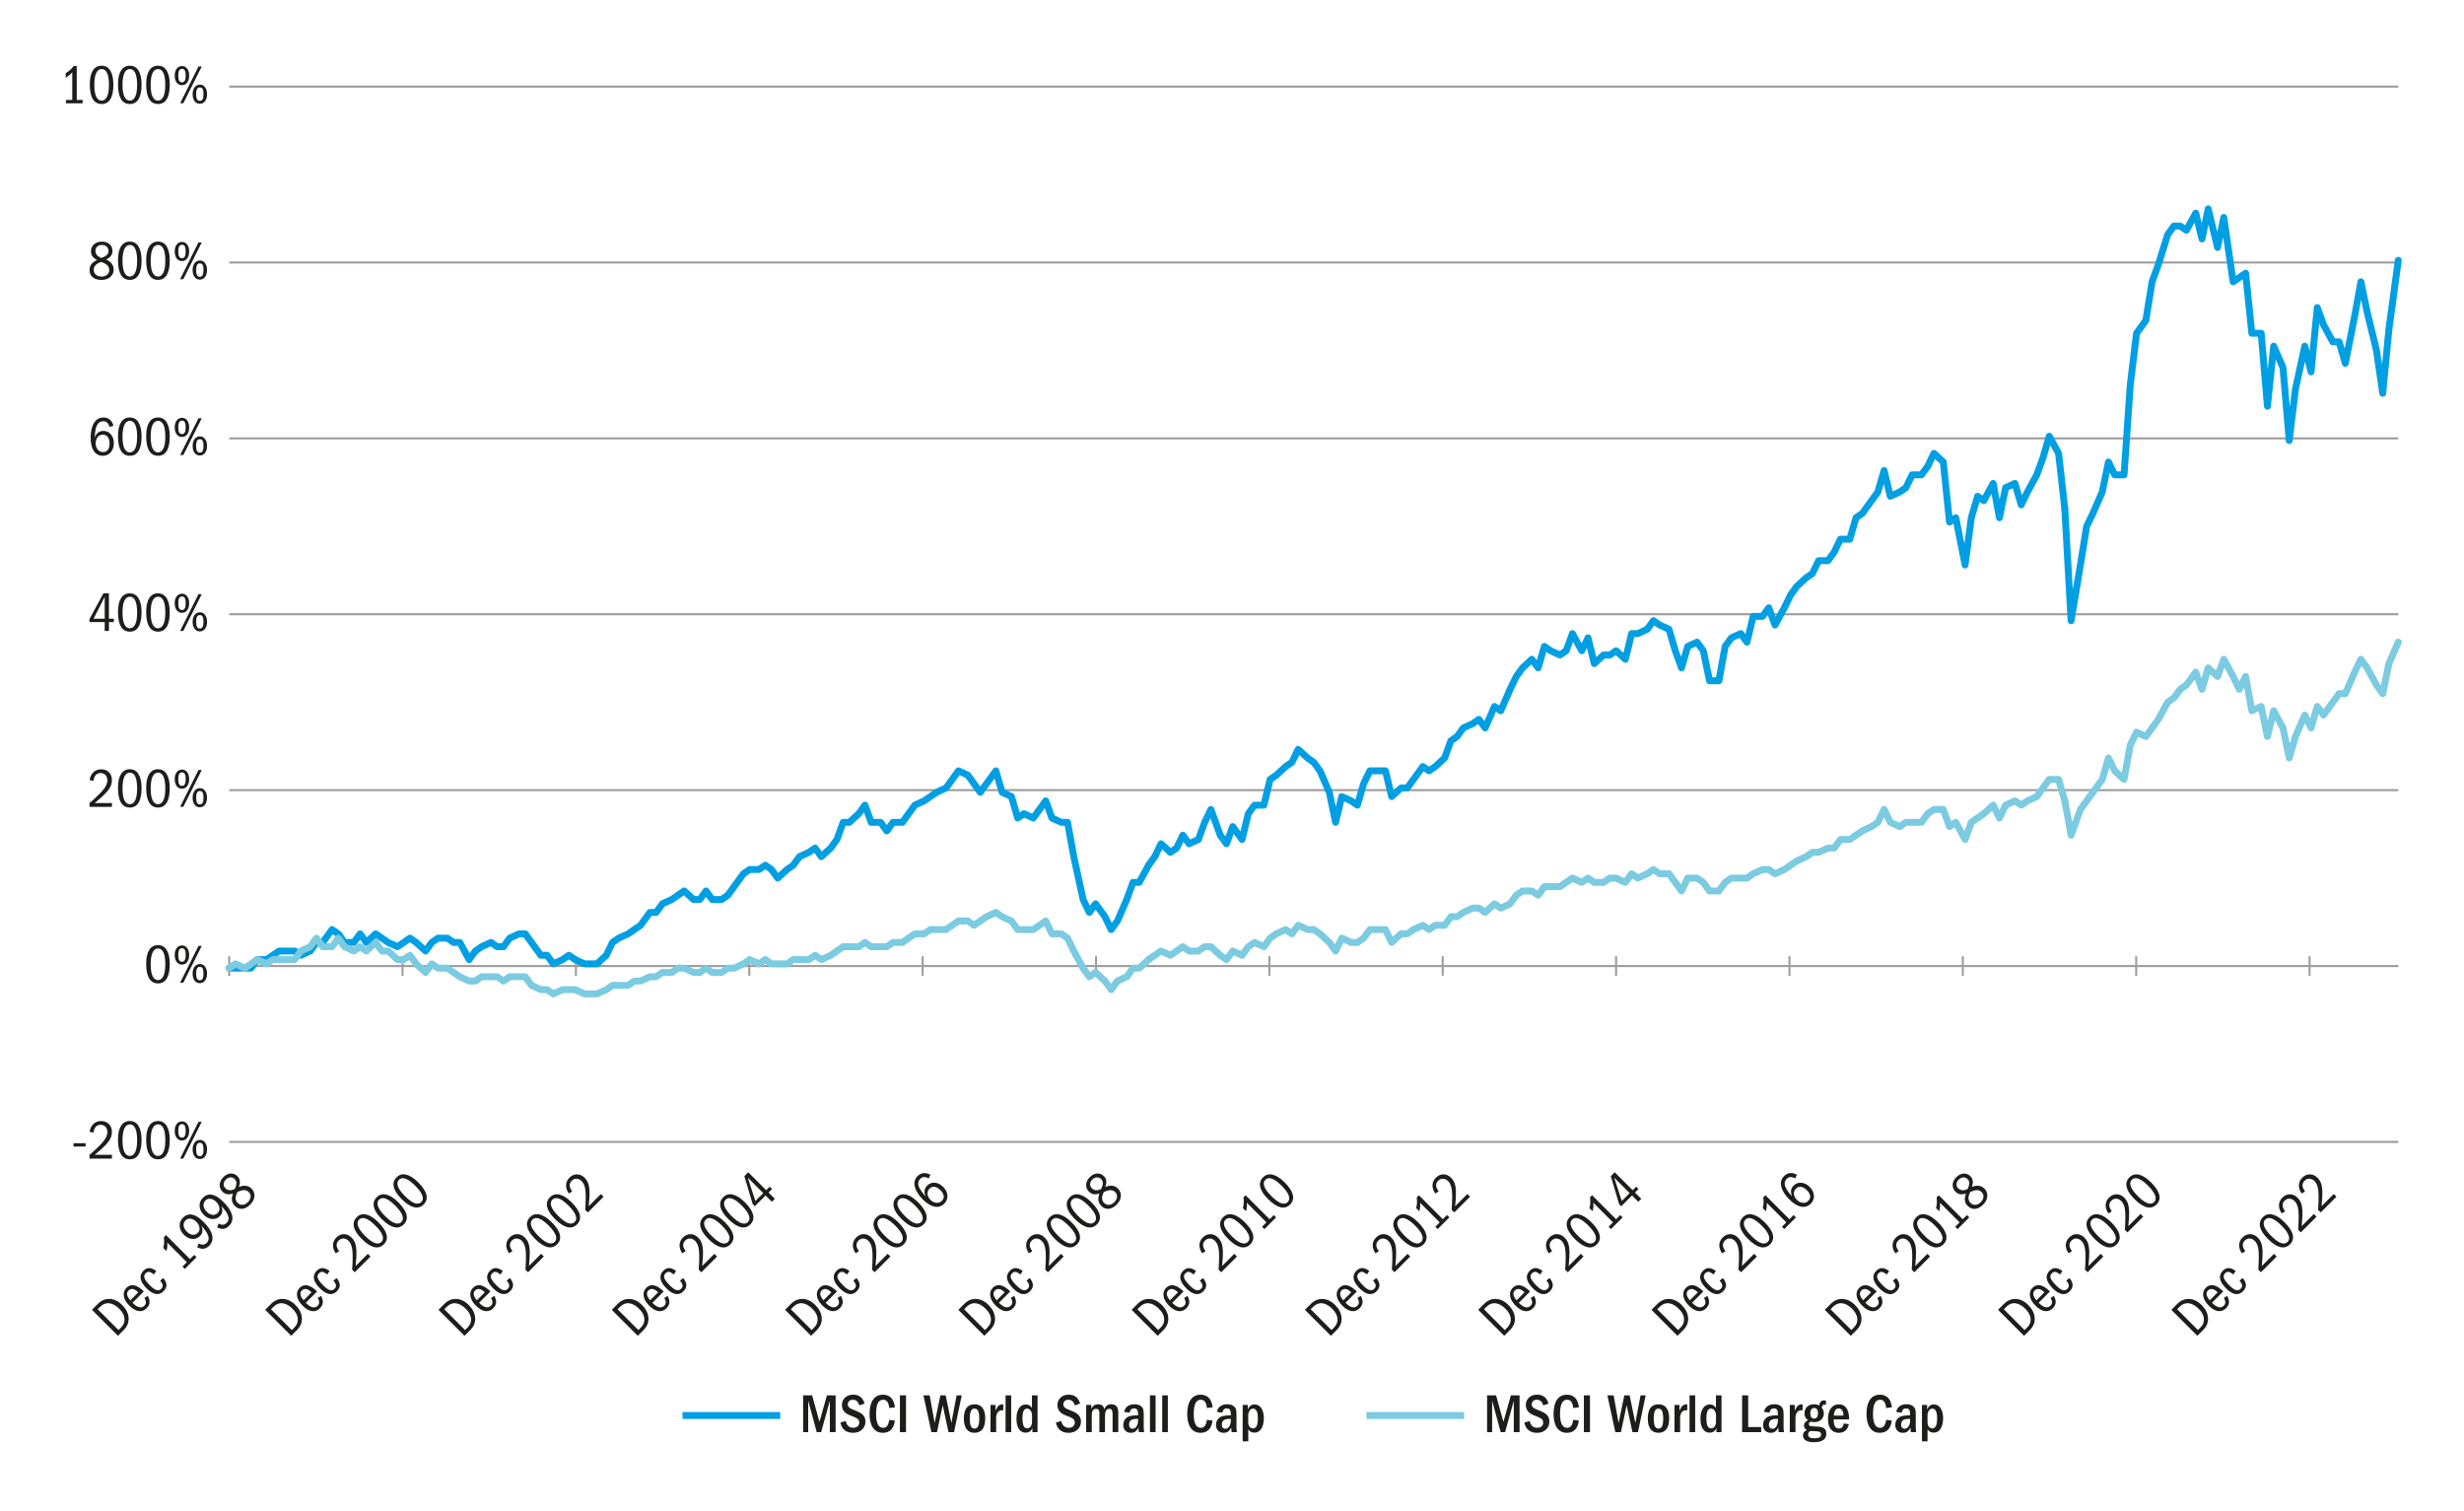 <svg xmlns="http://www.w3.org/2000/svg" id="Graph" width="750" height="460" viewBox="0 0 750 460"><defs><style>.cls-1,.cls-2,.cls-3,.cls-4,.cls-5,.cls-6{fill:none;}.cls-1,.cls-7{stroke-width:0px;}.cls-2,.cls-3,.cls-4{stroke-miterlimit:10;}.cls-2,.cls-3,.cls-5,.cls-6{stroke-width:2.1px;}.cls-2,.cls-6{stroke:#7bcbe1;}.cls-3,.cls-5{stroke:#009fe3;}.cls-4{stroke:#9d9d9c;stroke-width:.63px;}.cls-5,.cls-6{stroke-linecap:round;stroke-linejoin:round;}.cls-7{fill:#1d1d1b;}</style></defs><rect class="cls-1" x="56.69" y="56.69" width="340.16" height="204.09"></rect><line class="cls-4" x1="69.76" y1="26.36" x2="730" y2="26.36"></line><line class="cls-4" x1="69.76" y1="79.9" x2="730" y2="79.9"></line><line class="cls-4" x1="69.76" y1="133.43" x2="730" y2="133.43"></line><line class="cls-4" x1="69.76" y1="186.96" x2="730" y2="186.96"></line><line class="cls-4" x1="69.76" y1="240.49" x2="730" y2="240.49"></line><line class="cls-4" x1="69.76" y1="294.03" x2="730" y2="294.03"></line><line class="cls-4" x1="69.76" y1="347.56" x2="730" y2="347.56"></line><line class="cls-3" x1="207.74" y1="430.83" x2="237.48" y2="430.83"></line><path class="cls-7" d="M252.59,435.9v-9.53l-2.65,9.53h-1.34l-2.6-9.57v9.57h-1.54v-11.2h2.74l2.23,8.06,2.28-8.06h2.64v11.2h-1.75Z"></path><path class="cls-7" d="M261.57,427.76c-.21-.64-.48-1.09-.79-1.34s-.71-.39-1.19-.39c-.45,0-.81.13-1.1.39-.28.26-.43.6-.43,1.02,0,.36.13.67.39.93.26.26.78.53,1.54.81.77.27,1.41.57,1.94.9.53.32.91.7,1.14,1.12.24.43.35.93.35,1.51,0,.98-.35,1.8-1.04,2.43-.69.64-1.6.96-2.72.96-1.03,0-1.87-.26-2.53-.76-.66-.51-1.11-1.3-1.34-2.36l1.64-.47c.15.69.41,1.21.81,1.55.39.34.88.51,1.48.51.56,0,1-.15,1.33-.44s.49-.68.49-1.18c0-.54-.23-.95-.7-1.24-.47-.29-1.13-.58-1.98-.88-.85-.3-1.5-.71-1.94-1.25-.44-.54-.66-1.18-.66-1.93,0-.91.32-1.66.95-2.26s1.46-.9,2.49-.9c.87,0,1.6.22,2.18.65.58.43,1.01,1.12,1.28,2.06l-1.58.55Z"></path><path class="cls-7" d="M272.39,432.38c-.17,1.25-.56,2.19-1.18,2.8-.62.62-1.45.92-2.48.92-1.29,0-2.28-.5-2.99-1.5-.7-1-1.06-2.42-1.06-4.26s.36-3.34,1.07-4.34c.71-1,1.71-1.5,3.01-1.5,1.03,0,1.86.32,2.48.95s1.01,1.59,1.17,2.88l-1.73.23c-.09-.85-.28-1.49-.58-1.9-.3-.42-.73-.63-1.3-.63-.69,0-1.23.35-1.59,1.05-.37.7-.55,1.8-.55,3.3,0,1.41.18,2.46.55,3.16.37.69.9,1.04,1.59,1.04.53,0,.94-.19,1.23-.57.3-.38.51-1,.65-1.86l1.71.23Z"></path><path class="cls-7" d="M273.92,435.9v-11.2h1.85v11.2h-1.85Z"></path><path class="cls-7" d="M288.71,435.9l-1.76-8.19-1.75,8.19h-1.7l-2.42-11.2h1.9l1.51,8.39,1.75-8.39h1.61l1.73,8.39,1.6-8.39h1.56l-2.35,11.2h-1.68Z"></path><path class="cls-7" d="M296.65,427.42c1.04,0,1.84.36,2.4,1.08.56.72.84,1.78.84,3.18,0,1.48-.28,2.58-.83,3.31-.55.73-1.37,1.1-2.44,1.1s-1.87-.37-2.42-1.12c-.55-.75-.82-1.82-.82-3.22s.27-2.53.82-3.25c.55-.72,1.36-1.08,2.45-1.08ZM296.62,428.72c-.52,0-.88.26-1.1.79-.22.53-.33,1.28-.33,2.27,0,1.05.12,1.82.35,2.31.24.49.6.73,1.09.73s.87-.24,1.1-.72c.23-.48.34-1.26.34-2.33s-.12-1.85-.35-2.32c-.23-.48-.6-.71-1.11-.71Z"></path><path class="cls-7" d="M301.5,435.9v-8.28h1.51v1.85c.45-1.35,1.14-2.03,2.06-2.03.07,0,.13,0,.18,0,.05,0,.09.01.13.02v1.78s-.1,0-.16,0c-.06,0-.13,0-.19,0-.57,0-1.02.2-1.34.61-.32.41-.48,1-.48,1.77v4.28h-1.71Z"></path><path class="cls-7" d="M306.08,435.9v-11.2h1.71v11.2h-1.71Z"></path><path class="cls-7" d="M314.24,435.9v-1.26c-.19.48-.46.84-.8,1.07-.34.23-.77.34-1.28.34-.86,0-1.54-.37-2.03-1.12-.49-.75-.74-1.8-.74-3.14s.26-2.37.77-3.15,1.2-1.17,2.06-1.17c.44,0,.81.09,1.13.27.32.18.57.46.76.84v-3.88h1.7v11.2h-1.58ZM314.13,430.76c0-.59-.15-1.08-.44-1.46-.3-.38-.65-.57-1.05-.57-.48,0-.84.23-1.07.7s-.35,1.21-.35,2.22.11,1.83.34,2.34c.23.51.6.76,1.1.76.41,0,.76-.18,1.05-.55.28-.37.43-.9.43-1.58v-1.86Z"></path><path class="cls-7" d="M327.17,427.76c-.21-.64-.48-1.09-.79-1.34s-.71-.39-1.19-.39c-.45,0-.81.13-1.1.39-.28.26-.43.6-.43,1.02,0,.36.13.67.39.93.26.26.78.53,1.54.81.77.27,1.41.57,1.94.9.53.32.91.7,1.14,1.12.24.43.35.93.35,1.51,0,.98-.35,1.8-1.04,2.43-.69.64-1.6.96-2.72.96-1.03,0-1.87-.26-2.53-.76-.66-.51-1.11-1.3-1.34-2.36l1.64-.47c.15.69.41,1.21.81,1.55.39.34.88.51,1.48.51.56,0,1-.15,1.33-.44s.49-.68.49-1.18c0-.54-.23-.95-.7-1.24-.47-.29-1.13-.58-1.98-.88-.85-.3-1.5-.71-1.94-1.25-.44-.54-.66-1.18-.66-1.93,0-.91.32-1.66.95-2.26s1.46-.9,2.49-.9c.87,0,1.6.22,2.18.65.58.43,1.01,1.12,1.28,2.06l-1.58.55Z"></path><path class="cls-7" d="M338.65,435.9v-5.57c0-.53-.08-.91-.23-1.16s-.41-.37-.77-.37c-.47,0-.81.19-1.01.58-.2.39-.3.95-.3,1.7v4.82h-1.71v-5.93c0-.37-.08-.66-.24-.86-.16-.21-.41-.31-.75-.31-.43,0-.75.16-.98.47-.23.31-.34.83-.34,1.56v5.07h-1.71v-8.28h1.58v1.26c.22-.53.5-.9.83-1.12.33-.22.74-.34,1.22-.34.53,0,.95.12,1.26.37.31.25.53.64.64,1.17.2-.53.47-.91.81-1.17.34-.25.75-.38,1.22-.38.76,0,1.32.21,1.68.62.36.41.54,1.07.54,1.96v5.89h-1.71Z"></path><path class="cls-7" d="M346.66,435.9c-.04-.16-.07-.36-.09-.6-.02-.24-.02-.5-.02-.78-.29.56-.62.96-.98,1.21s-.81.37-1.35.37c-.7,0-1.27-.22-1.69-.65-.42-.43-.63-1.01-.63-1.74,0-.9.31-1.61.92-2.13.61-.53,1.66-.79,3.12-.79h.47v-.44c0-.58-.1-1.01-.29-1.28s-.5-.4-.94-.4c-.74,0-1.19.43-1.34,1.29l-1.65-.22c.12-.74.46-1.31,1.02-1.72.55-.41,1.26-.61,2.11-.61.61,0,1.14.11,1.59.34.44.23.76.53.94.91.18.38.28.93.28,1.65v4.05c0,.32.01.62.04.88.03.26.06.48.09.65h-1.6ZM346.41,431.86s-.08,0-.15,0c-.07,0-.13,0-.2,0-.86,0-1.48.14-1.84.43-.36.28-.55.73-.55,1.33,0,.4.09.71.28.92.19.21.46.32.83.32.46,0,.85-.24,1.16-.7.31-.47.47-1.07.47-1.8v-.49Z"></path><path class="cls-7" d="M350.03,435.9v-11.2h1.71v11.2h-1.71Z"></path><path class="cls-7" d="M353.76,435.9v-11.2h1.71v11.2h-1.71Z"></path><path class="cls-7" d="M369.08,432.38c-.17,1.25-.56,2.19-1.18,2.8-.62.62-1.45.92-2.48.92-1.29,0-2.28-.5-2.99-1.5-.7-1-1.06-2.42-1.06-4.26s.36-3.34,1.07-4.34c.71-1,1.71-1.5,3.01-1.5,1.03,0,1.86.32,2.48.95s1.01,1.59,1.17,2.88l-1.73.23c-.09-.85-.28-1.49-.58-1.9-.3-.42-.73-.63-1.3-.63-.69,0-1.23.35-1.59,1.05-.37.7-.55,1.8-.55,3.3,0,1.41.18,2.46.55,3.16.37.69.9,1.04,1.59,1.04.53,0,.94-.19,1.23-.57.3-.38.51-1,.65-1.86l1.71.23Z"></path><path class="cls-7" d="M374.89,435.9c-.04-.16-.07-.36-.09-.6-.02-.24-.02-.5-.02-.78-.29.56-.62.96-.98,1.21s-.81.37-1.35.37c-.7,0-1.27-.22-1.69-.65-.42-.43-.63-1.01-.63-1.74,0-.9.31-1.61.92-2.13.61-.53,1.66-.79,3.12-.79h.47v-.44c0-.58-.1-1.01-.29-1.28s-.5-.4-.94-.4c-.74,0-1.19.43-1.34,1.29l-1.65-.22c.12-.74.46-1.31,1.02-1.72.55-.41,1.26-.61,2.11-.61.61,0,1.14.11,1.59.34.44.23.76.53.94.91.18.38.28.93.28,1.65v4.05c0,.32.01.62.04.88.03.26.06.48.09.65h-1.6ZM374.64,431.86s-.08,0-.15,0c-.07,0-.13,0-.2,0-.86,0-1.48.14-1.84.43-.36.28-.55.73-.55,1.33,0,.4.09.71.28.92.19.21.46.32.83.32.46,0,.85-.24,1.16-.7.31-.47.47-1.07.47-1.8v-.49Z"></path><path class="cls-7" d="M378.25,438.7v-11.08h1.58v1.36c.25-.53.53-.91.85-1.15.32-.24.72-.36,1.2-.36.86,0,1.54.38,2.05,1.13.5.76.76,1.77.76,3.03,0,1.33-.25,2.4-.75,3.21-.5.81-1.2,1.21-2.11,1.21-.39,0-.74-.07-1.03-.22-.3-.14-.58-.41-.85-.79v3.66h-1.69ZM379.94,432.8c0,.64.14,1.12.4,1.46.27.34.62.5,1.06.5.5,0,.87-.25,1.11-.74.24-.49.35-1.26.35-2.32s-.12-1.8-.37-2.27c-.25-.47-.62-.7-1.12-.7-.39,0-.73.21-1.01.62s-.42.88-.42,1.41v2.03Z"></path><line class="cls-2" x1="415.92" y1="430.83" x2="445.66" y2="430.83"></line><path class="cls-7" d="M460.77,435.9v-9.53l-2.65,9.53h-1.34l-2.6-9.57v9.57h-1.54v-11.2h2.74l2.23,8.06,2.28-8.06h2.64v11.2h-1.75Z"></path><path class="cls-7" d="M469.75,427.76c-.21-.64-.48-1.09-.79-1.34s-.71-.39-1.19-.39c-.45,0-.81.13-1.1.39-.28.26-.43.6-.43,1.02,0,.36.13.67.39.93.26.26.78.53,1.54.81.77.27,1.41.57,1.94.9.53.32.91.7,1.14,1.12.24.43.35.93.35,1.51,0,.98-.35,1.8-1.04,2.43-.69.64-1.6.96-2.72.96-1.03,0-1.87-.26-2.53-.76-.66-.51-1.11-1.3-1.34-2.36l1.64-.47c.15.69.41,1.21.81,1.55.39.34.88.51,1.48.51.56,0,1-.15,1.33-.44s.49-.68.49-1.18c0-.54-.23-.95-.7-1.24-.47-.29-1.13-.58-1.98-.88-.85-.3-1.5-.71-1.94-1.25-.44-.54-.66-1.18-.66-1.93,0-.91.32-1.66.95-2.26s1.46-.9,2.49-.9c.87,0,1.6.22,2.18.65.58.43,1.01,1.12,1.28,2.06l-1.58.55Z"></path><path class="cls-7" d="M480.58,432.38c-.17,1.25-.56,2.19-1.18,2.8-.62.62-1.45.92-2.48.92-1.29,0-2.28-.5-2.99-1.5-.7-1-1.06-2.42-1.06-4.26s.36-3.34,1.07-4.34c.71-1,1.71-1.5,3.01-1.5,1.03,0,1.86.32,2.48.95s1.01,1.59,1.17,2.88l-1.73.23c-.09-.85-.28-1.49-.58-1.9-.3-.42-.73-.63-1.3-.63-.69,0-1.23.35-1.59,1.05-.37.7-.55,1.8-.55,3.3,0,1.41.18,2.46.55,3.16.37.69.9,1.04,1.59,1.04.53,0,.94-.19,1.23-.57.3-.38.51-1,.65-1.86l1.71.23Z"></path><path class="cls-7" d="M482.11,435.9v-11.2h1.85v11.2h-1.85Z"></path><path class="cls-7" d="M496.89,435.9l-1.76-8.19-1.75,8.19h-1.7l-2.42-11.2h1.9l1.51,8.39,1.75-8.39h1.61l1.73,8.39,1.6-8.39h1.56l-2.35,11.2h-1.68Z"></path><path class="cls-7" d="M504.83,427.42c1.04,0,1.84.36,2.4,1.08.56.72.84,1.78.84,3.18,0,1.48-.28,2.58-.83,3.31-.55.73-1.37,1.1-2.44,1.1s-1.87-.37-2.42-1.12c-.55-.75-.82-1.82-.82-3.22s.27-2.53.82-3.25c.55-.72,1.36-1.08,2.45-1.08ZM504.8,428.72c-.52,0-.88.26-1.1.79-.22.53-.33,1.28-.33,2.27,0,1.05.12,1.82.35,2.31.24.49.6.73,1.09.73s.87-.24,1.1-.72c.23-.48.34-1.26.34-2.33s-.12-1.85-.35-2.32c-.23-.48-.6-.71-1.11-.71Z"></path><path class="cls-7" d="M509.69,435.9v-8.28h1.51v1.85c.45-1.35,1.14-2.03,2.06-2.03.07,0,.13,0,.18,0,.05,0,.09.01.13.02v1.78s-.1,0-.16,0c-.06,0-.13,0-.19,0-.57,0-1.02.2-1.34.61-.32.41-.48,1-.48,1.77v4.28h-1.71Z"></path><path class="cls-7" d="M514.27,435.9v-11.2h1.71v11.2h-1.71Z"></path><path class="cls-7" d="M522.43,435.9v-1.26c-.19.48-.46.84-.8,1.07-.34.23-.77.34-1.28.34-.86,0-1.54-.37-2.03-1.12-.49-.75-.74-1.8-.74-3.14s.26-2.37.77-3.15,1.2-1.17,2.06-1.17c.44,0,.81.09,1.13.27.32.18.57.46.76.84v-3.88h1.7v11.2h-1.58ZM522.31,430.76c0-.59-.15-1.08-.44-1.46-.3-.38-.65-.57-1.05-.57-.48,0-.84.23-1.07.7s-.35,1.21-.35,2.22.11,1.83.34,2.34c.23.51.6.76,1.1.76.41,0,.76-.18,1.05-.55.28-.37.43-.9.43-1.58v-1.86Z"></path><path class="cls-7" d="M530.27,435.9v-11.2h1.85v9.64h3.96v1.56h-5.81Z"></path><path class="cls-7" d="M541.41,435.9c-.05-.16-.08-.36-.09-.6-.02-.24-.02-.5-.02-.78-.29.56-.62.96-.98,1.21-.36.25-.81.37-1.35.37-.7,0-1.27-.22-1.69-.65-.42-.43-.63-1.01-.63-1.74,0-.9.31-1.61.92-2.13.61-.53,1.66-.79,3.12-.79h.47v-.44c0-.58-.09-1.01-.28-1.28s-.5-.4-.94-.4c-.74,0-1.19.43-1.34,1.29l-1.65-.22c.12-.74.46-1.31,1.02-1.72.55-.41,1.26-.61,2.11-.61.61,0,1.14.11,1.59.34.44.23.75.53.94.91.18.38.28.93.28,1.65v4.05c0,.32.01.62.04.88.03.26.06.48.09.65h-1.59ZM541.16,431.86s-.08,0-.15,0c-.07,0-.13,0-.2,0-.86,0-1.48.14-1.84.43-.36.28-.55.73-.55,1.33,0,.4.09.71.28.92.18.21.46.32.83.32.46,0,.85-.24,1.16-.7.31-.47.47-1.07.47-1.8v-.49Z"></path><path class="cls-7" d="M544.79,435.9v-8.28h1.51v1.85c.45-1.35,1.14-2.03,2.07-2.03.07,0,.12,0,.18,0,.05,0,.09.01.12.02v1.78s-.1,0-.16,0c-.06,0-.12,0-.19,0-.57,0-1.02.2-1.33.61-.32.41-.48,1-.48,1.77v4.28h-1.71Z"></path><path class="cls-7" d="M555.8,427.56c-.13-.03-.26-.05-.39-.05-.25,0-.44.06-.59.19-.15.13-.25.37-.32.71.21.27.37.55.48.84s.16.6.16.94c0,.77-.26,1.41-.79,1.91-.53.5-1.23.75-2.1.75-.21,0-.4-.01-.56-.04-.16-.03-.32-.06-.49-.11-.21.09-.37.19-.47.3-.1.11-.15.26-.15.44,0,.43.31.65.93.67.62.02,1.31.06,2.05.13s1.32.25,1.73.56c.41.31.61.84.61,1.59,0,.85-.32,1.49-.95,1.92-.63.43-1.57.65-2.81.65-1.08,0-1.9-.18-2.48-.53-.58-.35-.86-.87-.86-1.55,0-.79.4-1.33,1.21-1.59-.31-.18-.54-.38-.69-.6s-.22-.48-.22-.78c0-.36.11-.67.32-.95.21-.27.51-.51.91-.7-.39-.27-.67-.57-.83-.91-.16-.34-.24-.73-.24-1.19,0-.83.27-1.49.81-1.99s1.24-.75,2.11-.75c.34,0,.62.03.86.1.24.07.47.15.7.25.09-.51.25-.9.47-1.15s.58-.38,1.06-.38c.11,0,.29.02.52.05v1.26ZM551.08,435.55c-.48.22-.72.58-.72,1.06,0,.43.16.72.47.9.31.17.82.26,1.51.26,1.32,0,1.98-.38,1.98-1.14,0-.6-.38-.93-1.15-.97-.77-.04-1.12-.07-1.07-.07l-1.02-.03ZM552.24,428.55c-.38,0-.68.13-.89.4-.21.27-.32.68-.32,1.23s.1.94.31,1.2c.21.26.5.39.86.39s.66-.14.86-.42.31-.67.31-1.18-.1-.93-.3-1.21c-.2-.28-.48-.42-.84-.42Z"></path><path class="cls-7" d="M558.15,432.02v.12c0,.91.13,1.58.38,2.01.25.44.66.65,1.22.65.4,0,.72-.12.95-.35s.4-.63.51-1.19l1.55.22c-.2.88-.56,1.54-1.07,1.97-.51.43-1.17.65-1.99.65-1.04,0-1.85-.37-2.43-1.1-.58-.73-.86-1.77-.86-3.11s.3-2.46.89-3.26c.59-.8,1.4-1.2,2.42-1.2s1.73.37,2.28,1.12.82,1.81.82,3.17v.3h-4.67ZM561.09,430.73c0-.66-.13-1.17-.4-1.52s-.61-.53-1.05-.53c-.4,0-.73.17-.98.51s-.41.9-.48,1.67h2.9v-.13Z"></path><path class="cls-7" d="M575.84,432.38c-.17,1.25-.56,2.19-1.18,2.8-.62.62-1.45.92-2.48.92-1.29,0-2.28-.5-2.99-1.5-.7-1-1.06-2.42-1.06-4.26s.36-3.34,1.07-4.34c.71-1,1.71-1.5,3.01-1.5,1.03,0,1.85.32,2.48.95s1.01,1.59,1.17,2.88l-1.73.23c-.09-.85-.28-1.49-.58-1.9-.3-.42-.73-.63-1.3-.63-.69,0-1.23.35-1.59,1.05-.37.7-.55,1.8-.55,3.3,0,1.41.18,2.46.55,3.16s.9,1.04,1.59,1.04c.53,0,.94-.19,1.23-.57.3-.38.51-1,.65-1.86l1.71.23Z"></path><path class="cls-7" d="M581.65,435.9c-.05-.16-.08-.36-.09-.6-.02-.24-.02-.5-.02-.78-.29.56-.62.96-.98,1.21-.36.25-.81.37-1.35.37-.7,0-1.27-.22-1.69-.65-.42-.43-.63-1.01-.63-1.74,0-.9.31-1.61.92-2.13.61-.53,1.66-.79,3.12-.79h.47v-.44c0-.58-.09-1.01-.28-1.28s-.5-.4-.94-.4c-.74,0-1.19.43-1.34,1.29l-1.65-.22c.12-.74.46-1.31,1.02-1.72.55-.41,1.26-.61,2.11-.61.61,0,1.14.11,1.59.34.44.23.75.53.94.91.18.38.28.93.28,1.65v4.05c0,.32.01.62.04.88.03.26.06.48.09.65h-1.59ZM581.4,431.86s-.08,0-.15,0c-.07,0-.13,0-.2,0-.86,0-1.48.14-1.84.43-.36.28-.55.73-.55,1.33,0,.4.09.71.28.92.18.21.46.32.83.32.46,0,.85-.24,1.16-.7.31-.47.47-1.07.47-1.8v-.49Z"></path><path class="cls-7" d="M585.01,438.7v-11.08h1.58v1.36c.25-.53.53-.91.85-1.15.32-.24.72-.36,1.2-.36.86,0,1.55.38,2.05,1.13.5.76.76,1.77.76,3.03,0,1.33-.25,2.4-.75,3.21-.5.81-1.2,1.21-2.11,1.21-.39,0-.74-.07-1.03-.22-.3-.14-.58-.41-.85-.79v3.66h-1.69ZM586.7,432.8c0,.64.14,1.12.4,1.46.27.34.62.5,1.06.5.5,0,.87-.25,1.11-.74.24-.49.35-1.26.35-2.32s-.12-1.8-.37-2.27-.62-.7-1.12-.7c-.39,0-.73.21-1.01.62-.28.41-.42.88-.42,1.41v2.03Z"></path><line class="cls-4" x1="702.99" y1="291.05" x2="702.99" y2="297"></line><line class="cls-4" x1="650.22" y1="291.05" x2="650.22" y2="297"></line><line class="cls-4" x1="597.45" y1="291.05" x2="597.45" y2="297"></line><line class="cls-4" x1="544.68" y1="291.05" x2="544.68" y2="297"></line><line class="cls-4" x1="491.91" y1="291.05" x2="491.91" y2="297"></line><line class="cls-4" x1="439.14" y1="291.05" x2="439.14" y2="297"></line><line class="cls-4" x1="386.37" y1="291.05" x2="386.37" y2="297"></line><line class="cls-4" x1="333.61" y1="291.05" x2="333.61" y2="297"></line><line class="cls-4" x1="280.84" y1="291.05" x2="280.84" y2="297"></line><line class="cls-4" x1="228.07" y1="291.05" x2="228.07" y2="297"></line><line class="cls-4" x1="175.3" y1="291.05" x2="175.3" y2="297"></line><line class="cls-4" x1="122.53" y1="291.05" x2="122.53" y2="297"></line><line class="cls-4" x1="69.76" y1="291.05" x2="69.76" y2="297"></line><polyline class="cls-5" points="69.76 294.68 71.66 294.68 74.51 294.68 76.4 294.68 78.3 292.07 81.15 292.07 83.04 290.76 84.94 289.46 87.79 289.46 89.68 289.46 91.58 290.76 94.43 289.46 96.32 286.85 98.22 286.85 101.07 282.93 102.97 284.23 104.86 286.85 107.71 286.85 109.61 284.23 111.5 286.85 114.35 284.23 116.25 285.54 118.14 286.85 120.99 288.15 122.89 286.85 124.78 285.54 126.68 286.85 129.53 289.46 131.42 286.85 133.32 285.54 136.17 285.54 138.06 286.85 139.96 286.85 142.81 292.07 144.7 289.46 146.6 288.15 149.45 286.85 151.34 288.15 153.24 288.15 155.14 285.54 157.98 284.23 159.88 284.23 161.78 286.85 164.63 290.76 166.52 290.76 168.42 293.37 171.27 292.07 173.16 290.76 175.06 292.07 177.91 293.37 179.8 293.37 181.7 293.37 184.55 290.76 186.44 286.85 188.34 285.54 191.19 284.23 193.08 282.93 194.98 281.62 197.83 277.71 199.72 277.71 201.62 275.09 204.47 273.79 206.36 272.48 208.26 271.18 211.11 273.79 213 273.79 214.9 271.18 216.8 273.79 219.64 273.79 221.54 272.48 223.44 269.87 226.29 265.95 228.18 264.65 231.03 264.65 232.93 263.34 234.82 264.65 236.72 267.26 239.57 264.65 241.46 263.34 243.36 260.73 246.21 259.43 248.1 258.12 250 260.73 252.85 258.12 254.74 255.51 256.64 250.29 258.54 250.29 261.38 247.67 263.28 245.06 265.18 250.29 268.02 250.29 269.92 252.9 271.82 250.29 274.66 250.29 276.56 247.67 278.46 245.06 281.3 243.76 283.2 242.45 285.1 241.15 287.95 239.84 289.84 237.23 291.74 234.62 294.59 235.92 296.48 238.54 298.38 241.15 300.28 238.54 303.12 234.62 305.02 241.15 307.87 242.45 309.76 248.98 311.66 247.67 314.51 248.98 316.4 246.37 318.3 243.76 320.2 248.98 323.04 250.29 324.94 250.29 326.84 260.73 329.68 273.79 331.58 277.71 333.48 275.09 336.32 279.01 338.22 282.93 340.12 280.32 342.96 273.79 344.86 268.57 346.76 268.57 349.61 263.34"></polyline><polyline class="cls-5" points="349.61 263.34 351.5 260.73 353.4 256.81 356.25 259.43 358.14 258.12 360.04 254.2 361.94 256.81 364.78 255.51 366.68 250.29 368.58 246.37 371.42 254.2 373.32 256.81 375.22 251.59 378.06 255.51 379.96 247.67 381.86 245.06 384.7 245.06 386.6 237.23 388.5 235.92 391.34 233.31 393.24 232.01 395.14 228.09 397.98 230.7 399.88 232.01 401.78 234.62 404.62 241.15 406.52 250.29 408.42 242.45 411.27 243.76 413.16 245.06 415.06 238.54 416.96 234.62 419.8 234.62 421.7 234.62 423.6 242.45 426.44 239.84 428.34 239.84 430.24 237.23 433.08 233.31 434.98 234.62 436.88 233.31 439.72 230.7 441.62 225.48 443.52 224.17 445.42 221.56 448.26 220.26 450.16 218.95 452.06 221.56 454.9 215.03 456.8 216.34 459.64 209.81 461.54 205.89 463.44 203.28 466.28 200.67 468.18 203.28 470.08 196.75 471.98 198.06 474.82 199.36 476.72 198.06 478.62 192.84 481.46 198.06 483.36 194.14 485.26 201.98 488.1 199.36 490 199.36 491.9 198.06 494.74 200.67 496.64 192.84 498.54 192.84 501.38 191.53 503.28 188.92 505.18 190.23 508.02 191.53 509.92 198.06 511.82 203.28 513.72 196.75 516.56 195.45 518.46 198.06 520.36 207.2 523.2 207.2 525.1 196.75 527 194.14 529.84 192.84 531.74 195.45 533.64 187.61 536.48 187.61 538.38 185 540.28 190.23 543.12 185 545.02 181.09 546.92 178.47 549.76 175.86 551.66 174.56 553.56 170.64 556.4 170.64 558.3 168.03 560.2 164.11 563.04 164.11 564.94 157.58 566.84 156.28 569.68 152.36 571.58 149.75 573.48 143.22 575.38 151.05 578.22 149.75 580.12 148.44 582.02 144.53 584.86 144.53 586.76 141.92 588.66 138 591.5 140.61 593.4 158.89 595.3 157.58 598.14 171.95 600.04 157.58 601.94 151.05 603.83 152.36 606.68 147.14 608.58 157.58 610.47 148.44 613.32 147.14 615.22 153.67 617.11 149.75 619.96 144.53 621.86 139.3 623.76 132.78 626.6 138 628.5 154.97"></polyline><polyline class="cls-5" points="628.5 154.97 630.4 188.92 633.24 171.95 635.14 160.19 637.04 156.28 639.88 149.75 641.78 140.61 643.68 144.53 646.52 144.53 648.42 117.11 650.32 101.44 653.16 97.52 655.06 85.77 656.96 80.55 659.8 71.41 661.7 68.8 663.6 68.8 665.49 70.1 668.34 64.88 670.24 72.71 672.13 63.57 674.98 75.33 676.88 66.19 679.72 85.77 681.62 84.47 683.52 83.16 685.42 101.44 688.26 101.44 690.16 123.64 692.06 105.36 694.9 111.88 696.8 134.08 698.7 118.41 701.54 105.36 703.44 113.19 705.34 93.61 707.23 98.83 710.08 104.05 711.98 104.05 713.87 110.58 716.72 96.22 718.62 85.77 720.51 94.91 723.36 106.66 725.26 119.72 727.15 100.13 730 79.24"></polyline><polyline class="cls-6" points="69.76 294.68 71.66 293.37 74.51 294.68 76.4 293.37 78.3 292.07 81.15 293.37 83.04 292.07 84.94 292.07 87.79 292.07 89.68 292.07 91.58 289.46 94.43 288.15 96.32 285.54 98.22 288.15 101.07 288.15 102.97 285.54 104.86 288.15 107.71 289.46 109.61 288.15 111.5 289.46 114.35 286.85 116.25 289.46 118.14 289.46 120.99 292.07 122.89 292.07 124.78 290.76 126.68 293.37 129.53 295.98 131.42 293.37 133.32 294.68 136.17 294.68 138.06 295.98 139.96 297.29 142.81 298.6 144.7 298.6 146.6 297.29 149.45 297.29 151.34 297.29 153.24 298.6 155.14 297.29 157.98 297.29 159.88 297.29 161.78 299.9 164.63 301.21 166.52 301.21 168.42 302.51 171.27 301.21 173.16 301.21 175.06 301.21 177.91 302.51 179.8 302.51 181.7 302.51 184.55 301.21 186.44 299.9 188.34 299.9 191.19 299.9 193.08 298.6 194.98 298.6 197.83 297.29 199.72 297.29 201.62 295.98 204.47 295.98 206.36 294.68 208.26 294.68 211.11 295.98 213 295.98 214.9 294.68 216.8 295.98 219.64 295.98 221.54 294.68 223.44 294.68 226.29 293.37 228.18 292.07 231.03 293.37 232.93 292.07 234.82 293.37 236.72 293.37 239.57 293.37 241.46 292.07 243.36 292.07 246.21 292.07 248.1 290.76 250 292.07 252.85 290.76 254.74 289.46 256.64 288.15 258.54 288.15 261.38 288.15 263.28 286.85 265.18 288.15 268.02 288.15 269.92 288.15 271.82 286.85 274.66 286.85 276.56 285.54 278.46 284.23 281.3 284.23 283.2 282.93 285.1 282.93 287.95 282.93 289.84 281.62 291.74 280.32 294.59 280.32 296.48 281.62 298.38 280.32 300.28 279.01 303.12 277.71 305.02 279.01 307.87 280.32 309.76 282.93 311.66 282.93 314.51 282.93 316.4 281.62 318.3 280.32 320.2 284.23 323.04 284.23 324.94 285.54 326.84 289.46 329.68 294.68 331.58 297.29 333.48 295.98 336.32 298.6 338.22 301.21 340.12 298.6 342.96 297.29 344.86 294.68 346.76 294.68 349.61 292.07"></polyline><polyline class="cls-6" points="349.61 292.07 351.5 290.76 353.4 289.46 356.25 290.76 358.14 289.46 360.04 288.15 361.94 289.46 364.78 289.46 366.68 288.15 368.58 288.15 371.42 290.76 373.32 292.07 375.22 289.46 378.06 290.76 379.96 288.15 381.86 286.85 384.7 288.15 386.6 285.54 388.5 284.23 391.34 282.93 393.24 284.23 395.14 281.62 397.98 282.93 399.88 282.93 401.78 284.23 404.62 286.85 406.52 289.46 408.42 285.54 411.27 286.85 413.16 286.85 415.06 285.54 416.96 282.93 419.8 282.93 421.7 282.93 423.6 286.85 426.44 284.23 428.34 284.23 430.24 282.93 433.08 281.62 434.98 282.93 436.88 281.62 439.72 281.62 441.62 279.01 443.52 279.01 445.42 277.71 448.26 276.4 450.16 276.4 452.06 277.71 454.9 275.09 456.8 276.4 459.64 275.09 461.54 272.48 463.44 271.18 466.28 271.18 468.18 272.48 470.08 269.87 471.98 269.87 474.82 269.87 476.72 268.57 478.62 267.26 481.46 268.57 483.36 267.26 485.26 268.57 488.1 268.57 490 267.26 491.9 267.26 494.74 268.57 496.64 265.95 498.54 267.26 501.38 265.95 503.28 264.65 505.18 265.95 508.02 265.95 509.92 268.57 511.82 271.18 513.72 267.26 516.56 267.26 518.46 268.57 520.36 271.18 523.2 271.18 525.1 268.57 527 267.26 529.84 267.26 531.74 267.26 533.64 265.95 536.48 264.65 538.38 264.65 540.28 265.95 543.12 264.65 545.02 263.34 546.92 262.04 549.76 260.73 551.66 259.43 553.56 259.43 556.4 258.12 558.3 258.12 560.2 255.51 563.04 255.51 564.94 254.2 566.84 252.9 569.68 251.59 571.58 250.29 573.48 246.37 575.38 250.29 578.22 251.59 580.12 250.29 582.02 250.29 584.86 250.29 586.76 247.67 588.66 246.37 591.5 246.37 593.4 251.59 595.3 250.29 598.14 255.51 600.04 250.29 601.94 248.98 603.83 247.67 606.68 245.06 608.58 248.98 610.47 245.06 613.32 243.76 615.22 245.06 617.11 243.76 619.96 242.45 621.86 239.84 623.76 237.23 626.6 237.23 628.5 243.76"></polyline><polyline class="cls-6" points="628.5 243.76 630.4 254.2 633.24 246.37 635.14 243.76 637.04 241.15 639.88 237.23 641.78 230.7 643.68 234.62 646.52 237.23 648.42 226.78 650.32 222.87 653.16 224.17 655.06 221.56 656.96 218.95 659.8 213.73 661.7 212.42 663.6 209.81 665.49 208.5 668.34 204.59 670.24 209.81 672.13 203.28 674.98 205.89 676.88 200.67 679.72 205.89 681.62 209.81 683.52 205.89 685.42 216.34 688.26 215.03 690.16 224.17 692.06 216.34 694.9 221.56 696.8 230.7 698.7 224.17 701.54 217.64 703.44 221.56 705.34 215.03 707.23 217.64 710.08 213.73 711.98 211.12 713.87 211.12 716.72 204.59 718.62 200.67 720.51 203.28 723.36 208.5 725.26 211.12 727.15 201.98 730 195.45"></polyline><path class="cls-7" d="M22.37,348.97v-1.01h3.69v1.01h-3.69Z"></path><path class="cls-7" d="M27.25,352.63v-1.12c2.05-1.78,3.46-3.16,4.25-4.15.78-.99,1.18-1.9,1.18-2.74,0-.67-.19-1.22-.56-1.64s-.88-.63-1.5-.63c-.59,0-1.07.19-1.44.58-.37.39-.61.99-.72,1.8l-1.19-.25c.17-1.02.57-1.82,1.2-2.4.63-.58,1.41-.87,2.33-.87.97,0,1.76.31,2.36.91.6.61.9,1.41.9,2.41,0,.69-.15,1.35-.45,1.96-.3.62-.77,1.27-1.4,1.95s-1.76,1.7-3.38,3.04h5.24v1.16h-6.78Z"></path><path class="cls-7" d="M39.52,341.2c1.15,0,2.04.5,2.65,1.5s.92,2.41.92,4.24c0,1.96-.3,3.44-.91,4.43-.61,1-1.5,1.49-2.66,1.49s-2.08-.5-2.69-1.5c-.6-1-.91-2.48-.91-4.44s.31-3.3.93-4.27c.62-.97,1.51-1.45,2.66-1.45ZM39.51,342.22c-.69,0-1.24.39-1.63,1.18-.39.79-.59,2-.59,3.63s.19,2.8.58,3.6c.39.8.94,1.2,1.65,1.2s1.25-.4,1.64-1.21c.39-.81.58-2,.58-3.59s-.19-2.82-.57-3.62c-.38-.8-.93-1.2-1.66-1.2Z"></path><path class="cls-7" d="M48.1,341.2c1.15,0,2.04.5,2.65,1.5s.92,2.41.92,4.24c0,1.96-.3,3.44-.91,4.43-.61,1-1.5,1.49-2.66,1.49s-2.08-.5-2.69-1.5c-.6-1-.91-2.48-.91-4.44s.31-3.3.93-4.27c.62-.97,1.51-1.45,2.66-1.45ZM48.09,342.22c-.69,0-1.24.39-1.63,1.18-.39.79-.59,2-.59,3.63s.19,2.8.58,3.6c.39.8.94,1.2,1.65,1.2s1.25-.4,1.64-1.21c.39-.81.58-2,.58-3.59s-.19-2.82-.57-3.62c-.38-.8-.93-1.2-1.66-1.2Z"></path><path class="cls-7" d="M55.39,341.3c.66,0,1.19.27,1.59.8.4.53.6,1.23.6,2.11s-.2,1.59-.6,2.12c-.4.53-.93.8-1.6.8s-1.19-.27-1.6-.8c-.4-.53-.6-1.24-.6-2.12s.2-1.59.61-2.11c.41-.53.94-.79,1.59-.79ZM55.39,342.15c-.39,0-.68.17-.86.51s-.27.86-.27,1.55c0,.74.1,1.26.29,1.58.19.31.47.47.84.47s.65-.16.84-.47.29-.84.29-1.58-.09-1.25-.27-1.58c-.18-.32-.46-.49-.86-.49ZM54.83,352.63l5.59-11.2h.99l-5.61,11.2h-.97ZM60.83,346.95c.66,0,1.19.27,1.59.8.4.53.6,1.23.6,2.11s-.2,1.56-.6,2.1c-.4.54-.93.81-1.59.81s-1.21-.26-1.6-.79c-.4-.53-.6-1.23-.6-2.11s.2-1.58.6-2.11c.4-.53.93-.8,1.6-.8ZM60.81,347.81c-.37,0-.65.16-.83.48-.18.32-.28.84-.28,1.57s.09,1.21.27,1.54c.18.34.46.5.86.5s.66-.16.84-.48c.18-.32.27-.84.27-1.57s-.09-1.22-.26-1.55c-.17-.33-.46-.49-.86-.49Z"></path><path class="cls-7" d="M48.1,287.66c1.15,0,2.04.5,2.65,1.5s.92,2.41.92,4.24c0,1.96-.3,3.44-.91,4.43-.61,1-1.5,1.49-2.66,1.49s-2.08-.5-2.69-1.5c-.6-1-.91-2.48-.91-4.44s.31-3.3.93-4.27c.62-.97,1.51-1.45,2.66-1.45ZM48.09,288.69c-.69,0-1.24.39-1.63,1.18-.39.79-.59,2-.59,3.63s.19,2.8.58,3.6c.39.8.94,1.2,1.65,1.2s1.25-.4,1.64-1.21c.39-.81.58-2,.58-3.59s-.19-2.82-.57-3.62c-.38-.8-.93-1.2-1.66-1.2Z"></path><path class="cls-7" d="M55.39,287.76c.66,0,1.19.27,1.59.8.4.53.6,1.23.6,2.11s-.2,1.59-.6,2.12c-.4.53-.93.8-1.6.8s-1.19-.27-1.6-.8c-.4-.53-.6-1.24-.6-2.12s.2-1.59.61-2.11c.41-.53.94-.79,1.59-.79ZM55.39,288.62c-.39,0-.68.17-.86.51s-.27.86-.27,1.55c0,.74.1,1.26.29,1.58.19.31.47.47.84.47s.65-.16.84-.47.29-.84.29-1.58-.09-1.25-.27-1.58c-.18-.32-.46-.49-.86-.49ZM54.83,299.1l5.59-11.2h.99l-5.61,11.2h-.97ZM60.83,293.42c.66,0,1.19.27,1.59.8.4.53.6,1.23.6,2.11s-.2,1.56-.6,2.1c-.4.54-.93.81-1.59.81s-1.21-.26-1.6-.79c-.4-.53-.6-1.23-.6-2.11s.2-1.58.6-2.11c.4-.53.93-.8,1.6-.8ZM60.81,294.28c-.37,0-.65.16-.83.48-.18.32-.28.84-.28,1.57s.09,1.21.27,1.54c.18.34.46.5.86.5s.66-.16.84-.48c.18-.32.27-.84.27-1.57s-.09-1.22-.26-1.55c-.17-.33-.46-.49-.86-.49Z"></path><path class="cls-7" d="M27.25,245.56v-1.12c2.05-1.78,3.46-3.16,4.25-4.15.78-.99,1.18-1.9,1.18-2.74,0-.67-.19-1.22-.56-1.64s-.88-.63-1.5-.63c-.59,0-1.07.19-1.44.58-.37.39-.61.99-.72,1.8l-1.19-.25c.17-1.02.57-1.82,1.2-2.4.63-.58,1.41-.87,2.33-.87.97,0,1.76.31,2.36.91.6.61.9,1.41.9,2.41,0,.69-.15,1.35-.45,1.96-.3.62-.77,1.27-1.4,1.95s-1.76,1.7-3.38,3.04h5.24v1.16h-6.78Z"></path><path class="cls-7" d="M39.52,234.13c1.15,0,2.04.5,2.65,1.5s.92,2.41.92,4.24c0,1.96-.3,3.44-.91,4.43-.61,1-1.5,1.49-2.66,1.49s-2.08-.5-2.69-1.5c-.6-1-.91-2.48-.91-4.44s.31-3.3.93-4.27c.62-.97,1.51-1.45,2.66-1.45ZM39.51,235.16c-.69,0-1.24.39-1.63,1.18-.39.79-.59,2-.59,3.63s.19,2.8.58,3.6c.39.8.94,1.2,1.65,1.2s1.25-.4,1.64-1.21c.39-.81.58-2,.58-3.59s-.19-2.82-.57-3.62c-.38-.8-.93-1.2-1.66-1.2Z"></path><path class="cls-7" d="M48.1,234.13c1.15,0,2.04.5,2.65,1.5s.92,2.41.92,4.24c0,1.96-.3,3.44-.91,4.43-.61,1-1.5,1.49-2.66,1.49s-2.08-.5-2.69-1.5c-.6-1-.91-2.48-.91-4.44s.31-3.3.93-4.27c.62-.97,1.51-1.45,2.66-1.45ZM48.09,235.16c-.69,0-1.24.39-1.63,1.18-.39.79-.59,2-.59,3.63s.19,2.8.58,3.6c.39.8.94,1.2,1.65,1.2s1.25-.4,1.64-1.21c.39-.81.58-2,.58-3.59s-.19-2.82-.57-3.62c-.38-.8-.93-1.2-1.66-1.2Z"></path><path class="cls-7" d="M55.39,234.23c.66,0,1.19.27,1.59.8.4.53.6,1.23.6,2.11s-.2,1.59-.6,2.12c-.4.53-.93.8-1.6.8s-1.19-.27-1.6-.8c-.4-.53-.6-1.24-.6-2.12s.2-1.59.61-2.11c.41-.53.94-.79,1.59-.79ZM55.39,235.09c-.39,0-.68.17-.86.51s-.27.86-.27,1.55c0,.74.1,1.26.29,1.58.19.31.47.47.84.47s.65-.16.84-.47.29-.84.29-1.58-.09-1.25-.27-1.58c-.18-.32-.46-.49-.86-.49ZM54.83,245.56l5.59-11.2h.99l-5.61,11.2h-.97ZM60.83,239.89c.66,0,1.19.27,1.59.8.4.53.6,1.23.6,2.11s-.2,1.56-.6,2.1c-.4.54-.93.81-1.59.81s-1.21-.26-1.6-.79c-.4-.53-.6-1.23-.6-2.11s.2-1.58.6-2.11c.4-.53.93-.8,1.6-.8ZM60.81,240.75c-.37,0-.65.16-.83.48-.18.32-.28.84-.28,1.57s.09,1.21.27,1.54c.18.34.46.5.86.5s.66-.16.84-.48c.18-.32.27-.84.27-1.57s-.09-1.22-.26-1.55c-.17-.33-.46-.49-.86-.49Z"></path><path class="cls-7" d="M31.87,192.03v-2.7h-4.63v-.91l4.23-7.82h1.68v7.72h1.51v1.01h-1.51v2.7h-1.28ZM31.87,181.66l-3.39,6.66h3.39v-6.66Z"></path><path class="cls-7" d="M39.52,180.6c1.15,0,2.04.5,2.65,1.5s.92,2.41.92,4.24c0,1.96-.3,3.44-.91,4.43-.61,1-1.5,1.49-2.66,1.49s-2.08-.5-2.69-1.5c-.6-1-.91-2.48-.91-4.44s.31-3.3.93-4.27c.62-.97,1.51-1.45,2.66-1.45ZM39.51,181.62c-.69,0-1.24.39-1.63,1.18-.39.79-.59,2-.59,3.63s.19,2.8.58,3.6c.39.8.94,1.2,1.65,1.2s1.25-.4,1.64-1.21c.39-.81.58-2,.58-3.59s-.19-2.82-.57-3.62c-.38-.8-.93-1.2-1.66-1.2Z"></path><path class="cls-7" d="M48.1,180.6c1.15,0,2.04.5,2.65,1.5s.92,2.41.92,4.24c0,1.96-.3,3.44-.91,4.43-.61,1-1.5,1.49-2.66,1.49s-2.08-.5-2.69-1.5c-.6-1-.91-2.48-.91-4.44s.31-3.3.93-4.27c.62-.97,1.51-1.45,2.66-1.45ZM48.09,181.62c-.69,0-1.24.39-1.63,1.18-.39.79-.59,2-.59,3.63s.19,2.8.58,3.6c.39.8.94,1.2,1.65,1.2s1.25-.4,1.64-1.21c.39-.81.58-2,.58-3.59s-.19-2.82-.57-3.62c-.38-.8-.93-1.2-1.66-1.2Z"></path><path class="cls-7" d="M55.39,180.7c.66,0,1.19.27,1.59.8.4.53.6,1.23.6,2.11s-.2,1.59-.6,2.12c-.4.53-.93.8-1.6.8s-1.19-.27-1.6-.8c-.4-.53-.6-1.24-.6-2.12s.2-1.59.61-2.11c.41-.53.94-.79,1.59-.79ZM55.39,181.56c-.39,0-.68.17-.86.51s-.27.86-.27,1.55c0,.74.1,1.26.29,1.58.19.31.47.47.84.47s.65-.16.84-.47.29-.84.29-1.58-.09-1.25-.27-1.58c-.18-.32-.46-.49-.86-.49ZM54.83,192.03l5.59-11.2h.99l-5.61,11.2h-.97ZM60.83,186.36c.66,0,1.19.27,1.59.8.4.53.6,1.23.6,2.11s-.2,1.56-.6,2.1c-.4.54-.93.81-1.59.81s-1.21-.26-1.6-.79c-.4-.53-.6-1.23-.6-2.11s.2-1.58.6-2.11c.4-.53.93-.8,1.6-.8ZM60.81,187.21c-.37,0-.65.16-.83.48-.18.32-.28.84-.28,1.57s.09,1.21.27,1.54c.18.34.46.5.86.5s.66-.16.84-.48c.18-.32.27-.84.27-1.57s-.09-1.22-.26-1.55c-.17-.33-.46-.49-.86-.49Z"></path><path class="cls-7" d="M33.36,129.97c-.19-.63-.44-1.08-.75-1.35-.31-.27-.7-.41-1.17-.41-.84,0-1.47.38-1.88,1.15s-.66,2.02-.74,3.77c.28-.66.63-1.15,1.06-1.48.43-.32.96-.49,1.61-.49.92,0,1.67.35,2.27,1.05.59.7.89,1.59.89,2.68s-.31,2.05-.93,2.77-1.44,1.07-2.44,1.07c-1.15,0-2.06-.48-2.71-1.44-.65-.96-.98-2.32-.98-4.06,0-1.89.34-3.39,1.03-4.5.69-1.11,1.63-1.66,2.83-1.66.77,0,1.42.2,1.93.6.52.4.9,1.04,1.16,1.9l-1.18.4ZM31.37,132.3c-.69,0-1.24.25-1.65.76-.4.5-.6,1.12-.6,1.86s.21,1.38.62,1.9c.41.51.95.77,1.61.77s1.14-.23,1.49-.68c.34-.45.51-1.1.51-1.94s-.18-1.49-.54-1.96c-.36-.47-.84-.7-1.44-.7Z"></path><path class="cls-7" d="M39.52,127.07c1.15,0,2.04.5,2.65,1.5s.92,2.41.92,4.24c0,1.96-.3,3.44-.91,4.43-.61,1-1.5,1.49-2.66,1.49s-2.08-.5-2.69-1.5c-.6-1-.91-2.48-.91-4.44s.31-3.3.93-4.27c.62-.97,1.51-1.45,2.66-1.45ZM39.51,128.09c-.69,0-1.24.39-1.63,1.18-.39.79-.59,2-.59,3.63s.19,2.8.58,3.6c.39.8.94,1.2,1.65,1.2s1.25-.4,1.64-1.21c.39-.81.58-2,.58-3.59s-.19-2.82-.57-3.62c-.38-.8-.93-1.2-1.66-1.2Z"></path><path class="cls-7" d="M48.1,127.07c1.15,0,2.04.5,2.65,1.5s.92,2.41.92,4.24c0,1.96-.3,3.44-.91,4.43-.61,1-1.5,1.49-2.66,1.49s-2.08-.5-2.69-1.5c-.6-1-.91-2.48-.91-4.44s.31-3.3.93-4.27c.62-.97,1.51-1.45,2.66-1.45ZM48.09,128.09c-.69,0-1.24.39-1.63,1.18-.39.79-.59,2-.59,3.63s.19,2.8.58,3.6c.39.8.94,1.2,1.65,1.2s1.25-.4,1.64-1.21c.39-.81.58-2,.58-3.59s-.19-2.82-.57-3.62c-.38-.8-.93-1.2-1.66-1.2Z"></path><path class="cls-7" d="M55.39,127.17c.66,0,1.19.27,1.59.8.4.53.6,1.23.6,2.11s-.2,1.59-.6,2.12c-.4.53-.93.8-1.6.8s-1.19-.27-1.6-.8c-.4-.53-.6-1.24-.6-2.12s.2-1.59.61-2.11c.41-.53.94-.79,1.59-.79ZM55.39,128.02c-.39,0-.68.17-.86.51s-.27.86-.27,1.55c0,.74.1,1.26.29,1.58.19.31.47.47.84.47s.65-.16.84-.47.29-.84.29-1.58-.09-1.25-.27-1.58c-.18-.32-.46-.49-.86-.49ZM54.83,138.5l5.59-11.2h.99l-5.61,11.2h-.97ZM60.83,132.82c.66,0,1.19.27,1.59.8.4.53.6,1.23.6,2.11s-.2,1.56-.6,2.1c-.4.54-.93.81-1.59.81s-1.21-.26-1.6-.79c-.4-.53-.6-1.23-.6-2.11s.2-1.58.6-2.11c.4-.53.93-.8,1.6-.8ZM60.81,133.68c-.37,0-.65.16-.83.48-.18.32-.28.84-.28,1.57s.09,1.21.27,1.54c.18.34.46.5.86.5s.66-.16.84-.48c.18-.32.27-.84.27-1.57s-.09-1.22-.26-1.55c-.17-.33-.46-.49-.86-.49Z"></path><path class="cls-7" d="M32.24,78.96c.83.37,1.43.81,1.8,1.33s.56,1.1.56,1.74c0,.92-.34,1.68-1.02,2.27-.68.6-1.58.9-2.69.9s-2.03-.27-2.67-.81c-.64-.54-.96-1.28-.96-2.22,0-.67.18-1.26.55-1.75s.94-.93,1.74-1.28c-.65-.34-1.12-.72-1.42-1.15-.3-.43-.44-.93-.44-1.5,0-.86.3-1.57.91-2.12.61-.55,1.42-.82,2.43-.82s1.74.26,2.33.79c.59.53.88,1.21.88,2.05,0,1.16-.67,2.03-2,2.59ZM30.81,79.73c-.84.29-1.43.63-1.77,1.02-.34.39-.51.84-.51,1.37,0,.62.22,1.11.66,1.49.44.38,1.02.57,1.72.57s1.26-.18,1.69-.55c.43-.36.65-.84.65-1.42s-.19-1.06-.56-1.44-1-.73-1.87-1.04ZM30.9,78.5c.73-.25,1.27-.54,1.61-.88.35-.34.52-.76.52-1.27s-.19-.96-.57-1.29c-.38-.34-.87-.5-1.48-.5-.57,0-1.03.16-1.39.49-.36.32-.54.75-.54,1.28,0,.48.14.9.42,1.27.28.36.76.67,1.43.91Z"></path><path class="cls-7" d="M39.52,73.53c1.15,0,2.04.5,2.65,1.5s.92,2.41.92,4.24c0,1.96-.3,3.44-.91,4.43-.61,1-1.5,1.49-2.66,1.49s-2.08-.5-2.69-1.5c-.6-1-.91-2.48-.91-4.44s.31-3.3.93-4.27c.62-.97,1.51-1.45,2.66-1.45ZM39.51,74.56c-.69,0-1.24.39-1.63,1.18-.39.79-.59,2-.59,3.63s.19,2.8.58,3.6c.39.8.94,1.2,1.65,1.2s1.25-.4,1.64-1.21c.39-.81.58-2,.58-3.59s-.19-2.82-.57-3.62c-.38-.8-.93-1.2-1.66-1.2Z"></path><path class="cls-7" d="M48.1,73.53c1.15,0,2.04.5,2.65,1.5s.92,2.41.92,4.24c0,1.96-.3,3.44-.91,4.43-.61,1-1.5,1.49-2.66,1.49s-2.08-.5-2.69-1.5c-.6-1-.91-2.48-.91-4.44s.31-3.3.93-4.27c.62-.97,1.51-1.45,2.66-1.45ZM48.09,74.56c-.69,0-1.24.39-1.63,1.18-.39.79-.59,2-.59,3.63s.19,2.8.58,3.6c.39.8.94,1.2,1.65,1.2s1.25-.4,1.64-1.21c.39-.81.58-2,.58-3.59s-.19-2.82-.57-3.62c-.38-.8-.93-1.2-1.66-1.2Z"></path><path class="cls-7" d="M55.39,73.63c.66,0,1.19.27,1.59.8.4.53.6,1.23.6,2.11s-.2,1.59-.6,2.12c-.4.53-.93.8-1.6.8s-1.19-.27-1.6-.8c-.4-.53-.6-1.24-.6-2.12s.2-1.59.61-2.11c.41-.53.94-.79,1.59-.79ZM55.39,74.49c-.39,0-.68.17-.86.51s-.27.86-.27,1.55c0,.74.1,1.26.29,1.58.19.31.47.47.84.47s.65-.16.84-.47.29-.84.29-1.58-.09-1.25-.27-1.58c-.18-.32-.46-.49-.86-.49ZM54.83,84.97l5.59-11.2h.99l-5.61,11.2h-.97ZM60.83,79.29c.66,0,1.19.27,1.59.8.4.53.6,1.23.6,2.11s-.2,1.56-.6,2.1c-.4.54-.93.81-1.59.81s-1.21-.26-1.6-.79c-.4-.53-.6-1.23-.6-2.11s.2-1.58.6-2.11c.4-.53.93-.8,1.6-.8ZM60.81,80.15c-.37,0-.65.16-.83.48-.18.32-.28.84-.28,1.57s.09,1.21.27,1.54c.18.34.46.5.86.5s.66-.16.84-.48c.18-.32.27-.84.27-1.57s-.09-1.22-.26-1.55c-.17-.33-.46-.49-.86-.49Z"></path><path class="cls-7" d="M20.1,31.43v-1.01h1.9v-8.46c-.28.36-.58.67-.91.93s-.69.51-1.09.73v-1.34c.46-.27.88-.57,1.26-.9s.77-.76,1.18-1.28h.92v10.32h1.8v1.01h-5.05Z"></path><path class="cls-7" d="M30.94,20c1.15,0,2.04.5,2.65,1.5s.92,2.41.92,4.24c0,1.96-.3,3.44-.91,4.43-.61,1-1.5,1.49-2.66,1.49s-2.08-.5-2.69-1.5c-.6-1-.91-2.48-.91-4.44s.31-3.3.93-4.27c.62-.97,1.51-1.45,2.66-1.45ZM30.93,21.02c-.69,0-1.24.39-1.63,1.18-.39.79-.59,2-.59,3.63s.19,2.8.58,3.6c.39.8.94,1.2,1.65,1.2s1.25-.4,1.64-1.21c.39-.81.58-2,.58-3.59s-.19-2.82-.57-3.62c-.38-.8-.93-1.2-1.66-1.2Z"></path><path class="cls-7" d="M39.52,20c1.15,0,2.04.5,2.65,1.5s.92,2.41.92,4.24c0,1.96-.3,3.44-.91,4.43-.61,1-1.5,1.49-2.66,1.49s-2.08-.5-2.69-1.5c-.6-1-.91-2.48-.91-4.44s.31-3.3.93-4.27c.62-.97,1.51-1.45,2.66-1.45ZM39.51,21.02c-.69,0-1.24.39-1.63,1.18-.39.79-.59,2-.59,3.63s.19,2.8.58,3.6c.39.8.94,1.2,1.65,1.2s1.25-.4,1.64-1.21c.39-.81.58-2,.58-3.59s-.19-2.82-.57-3.62c-.38-.8-.93-1.2-1.66-1.2Z"></path><path class="cls-7" d="M48.1,20c1.15,0,2.04.5,2.65,1.5s.92,2.41.92,4.24c0,1.96-.3,3.44-.91,4.43-.61,1-1.5,1.49-2.66,1.49s-2.08-.5-2.69-1.5c-.6-1-.91-2.48-.91-4.44s.31-3.3.93-4.27c.62-.97,1.51-1.45,2.66-1.45ZM48.08,21.02c-.69,0-1.24.39-1.63,1.18-.39.79-.59,2-.59,3.63s.19,2.8.58,3.6c.39.8.94,1.2,1.65,1.2s1.25-.4,1.64-1.21c.39-.81.58-2,.58-3.59s-.19-2.82-.57-3.62c-.38-.8-.93-1.2-1.66-1.2Z"></path><path class="cls-7" d="M55.39,20.1c.66,0,1.19.27,1.59.8.4.53.6,1.23.6,2.11s-.2,1.59-.6,2.12c-.4.53-.93.8-1.6.8s-1.19-.27-1.6-.8c-.4-.53-.6-1.24-.6-2.12s.2-1.59.61-2.11c.41-.53.94-.79,1.59-.79ZM55.39,20.96c-.39,0-.68.17-.86.51s-.27.86-.27,1.55c0,.74.1,1.26.29,1.58.19.31.47.47.84.47s.65-.16.84-.47.29-.84.29-1.58-.09-1.25-.27-1.58c-.18-.32-.46-.49-.86-.49ZM54.83,31.43l5.59-11.2h.99l-5.61,11.2h-.97ZM60.83,25.76c.66,0,1.19.27,1.59.8.4.53.6,1.23.6,2.11s-.2,1.56-.6,2.1c-.4.54-.93.81-1.59.81s-1.21-.26-1.6-.79c-.4-.53-.6-1.23-.6-2.11s.2-1.58.6-2.11c.4-.53.93-.8,1.6-.8ZM60.81,26.61c-.37,0-.65.16-.83.48-.18.32-.28.84-.28,1.57s.09,1.21.27,1.54c.18.34.46.5.86.5s.66-.16.84-.48c.18-.32.27-.84.27-1.57s-.09-1.22-.26-1.55c-.17-.33-.46-.49-.86-.49Z"></path><path class="cls-7" d="M35.9,406.58l-7.92-7.92,1.77-1.77c1.09-1.09,2.31-1.6,3.66-1.54,1.35.07,2.61.68,3.77,1.85,1.21,1.21,1.86,2.51,1.96,3.9.1,1.39-.4,2.63-1.49,3.72l-1.76,1.76ZM36.86,404.03c.78-.77,1.12-1.67,1.03-2.69-.09-1.02-.61-2-1.55-2.94-1.05-1.05-2.07-1.62-3.09-1.73-1.02-.11-1.94.25-2.77,1.09l-.74.73,6.33,6.33.8-.8Z"></path><path class="cls-7" d="M44.97,394.43c.4.7.59,1.37.55,1.99s-.34,1.22-.89,1.77c-.7.7-1.51.99-2.43.86-.91-.13-1.85-.68-2.81-1.63-.98-.98-1.55-1.96-1.7-2.95s.11-1.82.8-2.51c.66-.66,1.44-.91,2.32-.75.88.17,1.87.79,2.98,1.86l-3.45,3.45.08.08c.72.72,1.38,1.15,1.98,1.27.6.13,1.12-.02,1.56-.47.3-.3.45-.64.45-1.02s-.15-.83-.44-1.34l1.01-.63ZM42.08,393.35c-.58-.58-1.12-.91-1.63-1-.51-.09-.95.06-1.34.44-.34.34-.48.76-.4,1.26.07.5.39,1.08.95,1.73l2.42-2.42Z"></path><path class="cls-7" d="M49.73,389c.63.78.94,1.5.94,2.15,0,.65-.3,1.28-.9,1.88-.69.69-1.48.97-2.35.81-.87-.15-1.81-.73-2.8-1.71-1.04-1.04-1.64-2.01-1.8-2.91-.17-.9.11-1.71.83-2.43.57-.57,1.17-.85,1.79-.83.63.01,1.33.31,2.12.88l-.7,1.06c-.62-.48-1.12-.75-1.48-.79-.36-.04-.71.1-1.04.43-.44.44-.55.94-.35,1.5.2.57.78,1.32,1.73,2.27.72.72,1.36,1.17,1.9,1.34.55.18,1.04.04,1.48-.4.33-.33.47-.7.41-1.09-.06-.39-.32-.86-.78-1.39l.98-.77Z"></path><path class="cls-7" d="M56.25,386.23l-.71-.71,1.34-1.34-5.98-5.98c.05.45.06.89.02,1.3-.04.42-.13.84-.26,1.29l-.95-.95c.13-.52.22-1.02.25-1.53.04-.5.01-1.08-.08-1.74l.65-.65,7.3,7.3,1.27-1.27.71.71-3.57,3.57Z"></path><path class="cls-7" d="M60.45,378.47c.5.26.95.38,1.35.36.4-.02.79-.23,1.18-.61.52-.52.66-1.19.42-2.01-.24-.82-.94-1.85-2.08-3.09.25.65.34,1.23.27,1.73-.07.5-.32.97-.74,1.38-.63.63-1.41.92-2.33.86-.92-.07-1.77-.49-2.55-1.27s-1.24-1.69-1.28-2.66c-.05-.97.29-1.81,1.01-2.53.82-.82,1.75-1.13,2.8-.93,1.04.2,2.19.93,3.45,2.19,1.46,1.46,2.34,2.82,2.63,4.07.29,1.25-.02,2.32-.92,3.22-.52.52-1.07.82-1.65.89-.58.07-1.24-.07-1.98-.42l.44-1.18ZM56.46,371.47c-.45.45-.64.98-.57,1.6.07.62.4,1.23,1,1.82.56.56,1.14.87,1.75.93s1.13-.13,1.57-.58c.43-.43.6-.96.51-1.59s-.4-1.22-.94-1.76c-.55-.55-1.13-.86-1.75-.95-.62-.09-1.14.09-1.58.52Z"></path><path class="cls-7" d="M66.51,372.41c.5.26.95.38,1.35.36.4-.02.79-.23,1.18-.61.52-.52.66-1.19.42-2.01-.24-.82-.94-1.85-2.08-3.09.25.65.34,1.23.27,1.73-.07.5-.32.96-.74,1.38-.63.63-1.41.92-2.33.86-.92-.07-1.77-.49-2.55-1.27s-1.24-1.69-1.28-2.66c-.05-.97.29-1.81,1.01-2.53.82-.82,1.76-1.13,2.8-.93,1.04.2,2.19.93,3.45,2.19,1.46,1.46,2.34,2.82,2.63,4.07.29,1.25-.02,2.32-.92,3.22-.52.52-1.07.82-1.65.89-.58.07-1.24-.07-1.98-.42l.44-1.18ZM62.52,365.41c-.45.45-.64.98-.57,1.6.07.62.4,1.23,1,1.82.56.56,1.14.87,1.75.93s1.13-.13,1.57-.58c.43-.43.6-.96.51-1.59s-.4-1.22-.94-1.76c-.55-.55-1.13-.86-1.75-.95-.62-.09-1.14.09-1.58.52Z"></path><path class="cls-7" d="M72.72,361.26c.85-.32,1.59-.44,2.22-.33.63.1,1.17.38,1.62.83.65.65.94,1.43.88,2.33s-.48,1.75-1.26,2.53c-.81.81-1.63,1.25-2.46,1.31-.84.07-1.59-.23-2.25-.9-.47-.47-.76-1.02-.86-1.62-.09-.61.01-1.32.32-2.14-.7.22-1.3.29-1.82.19-.51-.09-.97-.34-1.38-.75-.61-.61-.89-1.32-.85-2.14.04-.82.42-1.59,1.13-2.3.68-.68,1.42-1.05,2.2-1.09.79-.05,1.48.23,2.07.82.82.82.96,1.9.42,3.24ZM71.45,361.89c.34-.69.51-1.27.52-1.76,0-.49-.17-.91-.53-1.26-.37-.37-.81-.54-1.32-.51-.51.03-.97.26-1.4.69-.4.41-.62.85-.64,1.33-.02.49.15.91.52,1.28.34.34.74.54,1.19.6s1.01-.06,1.66-.36ZM72.26,362.82c-.39.8-.57,1.46-.54,1.97.03.51.24.96.61,1.33.44.44.94.64,1.52.59.58-.05,1.12-.32,1.62-.82.49-.49.76-1.02.81-1.58.05-.56-.14-1.05-.55-1.46-.41-.41-.88-.62-1.42-.62-.53,0-1.22.19-2.06.59Z"></path><path class="cls-7" d="M88.64,406.58l-7.92-7.92,1.77-1.77c1.09-1.09,2.31-1.6,3.66-1.54s2.61.68,3.77,1.85c1.21,1.21,1.86,2.51,1.96,3.9.1,1.39-.4,2.63-1.49,3.72l-1.76,1.76ZM89.61,404.03c.78-.77,1.12-1.67,1.03-2.69-.09-1.02-.61-2-1.55-2.94-1.05-1.05-2.08-1.62-3.09-1.73-1.02-.11-1.94.25-2.77,1.09l-.74.74,6.33,6.33.8-.8Z"></path><path class="cls-7" d="M97.71,394.43c.4.7.59,1.37.55,2-.04.62-.34,1.21-.89,1.77-.7.7-1.51.99-2.43.86-.91-.13-1.85-.67-2.81-1.63-.98-.98-1.55-1.97-1.7-2.95-.15-.98.11-1.82.8-2.51.66-.66,1.44-.91,2.32-.75.88.17,1.87.79,2.98,1.86l-3.45,3.45.08.08c.72.72,1.38,1.15,1.98,1.28s1.12-.03,1.56-.47c.3-.3.45-.64.45-1.02s-.15-.83-.44-1.34l1.01-.63ZM94.83,393.35c-.58-.58-1.12-.91-1.63-1-.51-.09-.96.06-1.34.43-.34.34-.47.76-.4,1.26.07.5.39,1.08.95,1.73l2.42-2.42Z"></path><path class="cls-7" d="M102.47,389c.63.78.94,1.5.95,2.15s-.3,1.28-.9,1.88c-.69.7-1.48.97-2.35.81-.87-.15-1.81-.72-2.8-1.71-1.04-1.04-1.64-2.01-1.8-2.91-.17-.9.11-1.71.83-2.43.57-.57,1.17-.85,1.79-.83.63.01,1.33.31,2.12.88l-.7,1.06c-.62-.48-1.12-.75-1.48-.79-.36-.04-.71.1-1.04.43-.44.44-.55.94-.35,1.5.2.57.78,1.32,1.73,2.27.72.72,1.35,1.17,1.9,1.34.55.18,1.04.04,1.48-.4.33-.33.47-.7.41-1.09-.06-.39-.32-.86-.78-1.39l.98-.77Z"></path><path class="cls-7" d="M107.99,387.24l-.8-.8c.19-2.7.21-4.69.06-5.94-.14-1.26-.51-2.18-1.11-2.77-.47-.48-.99-.73-1.56-.76s-1.06.17-1.51.62c-.42.42-.62.9-.61,1.43.01.54.27,1.13.77,1.79l-1.02.66c-.6-.84-.88-1.68-.85-2.55.03-.86.38-1.61,1.03-2.26.69-.69,1.46-1.03,2.31-1.02s1.63.36,2.34,1.07c.49.49.85,1.06,1.07,1.71.22.65.35,1.44.39,2.37.04.93-.05,2.44-.24,4.54l3.7-3.7.82.82-4.8,4.8Z"></path><path class="cls-7" d="M108.58,370.48c.82-.82,1.8-1.09,2.94-.81,1.14.27,2.36,1.05,3.65,2.34,1.38,1.39,2.21,2.65,2.49,3.78.27,1.14,0,2.12-.83,2.94s-1.82,1.12-2.96.84c-1.13-.28-2.4-1.11-3.78-2.5s-2.12-2.56-2.36-3.68c-.25-1.12.04-2.09.85-2.91ZM109.3,371.21c-.49.49-.6,1.16-.31,1.99.28.84,1,1.83,2.15,2.99,1.13,1.13,2.12,1.84,2.95,2.14.84.29,1.51.18,2.02-.32.5-.5.6-1.17.3-2.01-.3-.84-1.01-1.83-2.13-2.95-1.14-1.14-2.12-1.86-2.96-2.16-.83-.3-1.51-.19-2.02.33Z"></path><path class="cls-7" d="M114.65,364.41c.82-.82,1.8-1.09,2.94-.81,1.14.27,2.36,1.05,3.65,2.34,1.38,1.39,2.21,2.65,2.49,3.78.27,1.14,0,2.11-.83,2.94s-1.82,1.12-2.96.84c-1.13-.28-2.4-1.11-3.78-2.5s-2.12-2.56-2.36-3.68c-.25-1.12.04-2.09.85-2.91ZM115.36,365.15c-.49.49-.6,1.16-.31,1.99.28.84,1,1.83,2.15,2.99,1.13,1.13,2.12,1.84,2.95,2.14.84.29,1.51.18,2.02-.32.5-.5.6-1.17.3-2.01-.3-.84-1.01-1.83-2.13-2.95-1.14-1.14-2.12-1.86-2.96-2.16-.83-.3-1.51-.19-2.02.33Z"></path><path class="cls-7" d="M120.71,358.34c.82-.82,1.8-1.09,2.94-.81,1.14.27,2.36,1.05,3.65,2.34,1.38,1.39,2.21,2.65,2.49,3.78.27,1.14,0,2.11-.83,2.94-.84.84-1.83,1.12-2.96.84-1.13-.28-2.4-1.11-3.78-2.5s-2.12-2.56-2.36-3.68c-.25-1.12.04-2.09.85-2.91ZM121.43,359.08c-.49.49-.6,1.16-.31,1.99.28.84,1,1.83,2.15,2.99,1.13,1.13,2.12,1.84,2.95,2.14.84.29,1.51.18,2.02-.32.5-.5.6-1.17.3-2.01-.3-.84-1.01-1.83-2.13-2.95-1.14-1.14-2.12-1.86-2.96-2.16-.83-.3-1.51-.19-2.02.33Z"></path><path class="cls-7" d="M141.39,406.58l-7.92-7.92,1.77-1.77c1.09-1.09,2.31-1.6,3.66-1.54,1.35.07,2.61.68,3.77,1.85,1.21,1.21,1.86,2.51,1.96,3.9.1,1.39-.4,2.63-1.49,3.72l-1.76,1.76ZM142.35,404.03c.78-.77,1.12-1.67,1.03-2.69-.09-1.02-.61-2-1.55-2.94-1.05-1.05-2.08-1.62-3.09-1.73-1.02-.11-1.94.25-2.77,1.09l-.74.73,6.33,6.33.8-.8Z"></path><path class="cls-7" d="M150.46,394.43c.4.7.59,1.37.55,1.99s-.34,1.22-.89,1.77c-.7.7-1.51.99-2.43.86-.91-.13-1.85-.68-2.81-1.63-.98-.98-1.55-1.96-1.7-2.95s.11-1.82.8-2.51c.66-.66,1.44-.91,2.32-.75s1.87.79,2.98,1.86l-3.45,3.45.08.08c.72.72,1.38,1.15,1.98,1.27.6.13,1.12-.02,1.56-.47.3-.3.45-.64.45-1.02s-.15-.83-.44-1.34l1.01-.63ZM147.57,393.35c-.58-.58-1.12-.91-1.63-1-.51-.09-.96.06-1.34.43-.34.34-.47.76-.4,1.26.07.5.39,1.08.95,1.73l2.42-2.42Z"></path><path class="cls-7" d="M155.22,389c.63.78.94,1.5.94,2.15,0,.65-.3,1.28-.9,1.88-.69.69-1.48.97-2.35.81-.87-.15-1.81-.73-2.8-1.71-1.04-1.04-1.64-2.01-1.8-2.91-.17-.9.11-1.71.83-2.43.57-.57,1.17-.85,1.79-.83.63.01,1.33.31,2.12.88l-.7,1.06c-.62-.48-1.12-.75-1.48-.79-.36-.04-.71.1-1.04.43-.44.43-.55.94-.35,1.5.2.57.78,1.32,1.73,2.27.72.72,1.36,1.17,1.9,1.34.55.18,1.04.04,1.48-.4.33-.33.47-.7.41-1.09-.06-.39-.32-.86-.78-1.39l.98-.77Z"></path><path class="cls-7" d="M160.74,387.24l-.8-.8c.19-2.71.21-4.69.06-5.94-.15-1.26-.52-2.18-1.11-2.77-.47-.48-.99-.73-1.56-.76-.56-.03-1.06.17-1.51.61-.42.42-.62.9-.61,1.43.01.53.27,1.13.77,1.79l-1.02.66c-.6-.84-.88-1.69-.85-2.55.03-.86.38-1.61,1.03-2.26.69-.69,1.46-1.03,2.31-1.02s1.63.36,2.34,1.07c.49.49.85,1.06,1.07,1.71.22.65.35,1.44.39,2.37.04.93-.05,2.44-.24,4.54l3.7-3.7.82.82-4.8,4.8Z"></path><path class="cls-7" d="M161.33,370.47c.82-.82,1.8-1.09,2.94-.81,1.14.27,2.36,1.05,3.65,2.34,1.38,1.39,2.21,2.64,2.49,3.78.27,1.14,0,2.11-.83,2.94-.84.84-1.82,1.12-2.96.84-1.13-.28-2.4-1.11-3.78-2.5-1.33-1.33-2.12-2.56-2.36-3.68-.25-1.12.04-2.09.85-2.91ZM162.04,371.21c-.49.49-.6,1.15-.31,1.99.28.84,1,1.83,2.15,2.98,1.13,1.13,2.12,1.85,2.95,2.14.84.29,1.51.18,2.02-.32.5-.5.6-1.17.3-2.01-.3-.84-1.01-1.83-2.13-2.95-1.14-1.14-2.12-1.86-2.96-2.16-.83-.3-1.51-.19-2.02.33Z"></path><path class="cls-7" d="M167.39,364.41c.82-.82,1.8-1.09,2.94-.81,1.14.27,2.36,1.05,3.65,2.34,1.38,1.39,2.21,2.65,2.49,3.78.27,1.14,0,2.11-.83,2.94-.84.84-1.82,1.12-2.96.84-1.13-.28-2.4-1.11-3.78-2.5-1.33-1.33-2.12-2.56-2.36-3.68-.25-1.12.04-2.09.85-2.91ZM168.11,365.15c-.49.49-.6,1.15-.31,1.99.28.84,1,1.83,2.15,2.98,1.13,1.13,2.12,1.85,2.95,2.14.84.29,1.51.18,2.02-.32.5-.5.6-1.17.3-2.01-.3-.84-1.01-1.83-2.13-2.95-1.14-1.14-2.12-1.86-2.96-2.16-.83-.3-1.51-.19-2.02.33Z"></path><path class="cls-7" d="M178.93,369.04l-.8-.8c.19-2.71.21-4.69.06-5.94-.15-1.26-.52-2.18-1.11-2.77-.47-.48-.99-.73-1.56-.76-.56-.03-1.06.17-1.51.62-.42.42-.62.9-.61,1.43.01.53.27,1.13.77,1.79l-1.02.66c-.6-.84-.88-1.69-.85-2.55.03-.86.38-1.61,1.02-2.26.69-.69,1.46-1.03,2.32-1.02s1.63.36,2.34,1.07c.49.49.85,1.06,1.07,1.71.22.65.35,1.44.39,2.37.04.93-.05,2.44-.24,4.54l3.7-3.7.82.82-4.8,4.8Z"></path><path class="cls-7" d="M194.13,406.59l-7.92-7.92,1.77-1.77c1.09-1.09,2.31-1.61,3.66-1.54,1.35.07,2.61.68,3.77,1.84,1.21,1.21,1.86,2.51,1.96,3.9.1,1.39-.4,2.63-1.49,3.72l-1.76,1.76ZM195.1,404.03c.78-.78,1.12-1.67,1.03-2.69-.09-1.02-.61-2-1.55-2.94-1.05-1.05-2.07-1.62-3.09-1.73-1.02-.11-1.94.26-2.77,1.09l-.74.74,6.33,6.33.8-.8Z"></path><path class="cls-7" d="M203.2,394.43c.4.7.59,1.37.55,2-.04.62-.34,1.21-.89,1.77-.7.7-1.51.99-2.43.86-.91-.13-1.85-.67-2.81-1.63-.98-.98-1.55-1.96-1.7-2.95s.11-1.82.8-2.51c.66-.66,1.44-.91,2.32-.75.88.17,1.87.79,2.98,1.86l-3.45,3.45.08.08c.72.72,1.38,1.15,1.98,1.28.6.13,1.12-.03,1.56-.47.3-.3.45-.64.45-1.02s-.15-.83-.44-1.34l1.01-.63ZM200.32,393.35c-.58-.58-1.12-.91-1.63-1-.51-.09-.96.05-1.34.43-.34.34-.48.76-.4,1.26.07.5.39,1.08.95,1.73l2.42-2.42Z"></path><path class="cls-7" d="M207.96,389.01c.63.78.94,1.5.95,2.15,0,.66-.3,1.28-.9,1.88-.69.69-1.48.97-2.35.81-.87-.15-1.81-.72-2.8-1.72-1.04-1.03-1.64-2-1.8-2.91-.17-.9.11-1.71.83-2.43.57-.57,1.17-.85,1.79-.83.63.01,1.33.31,2.12.88l-.7,1.06c-.62-.48-1.12-.75-1.48-.79-.36-.05-.71.1-1.04.43-.44.44-.55.94-.35,1.5s.78,1.32,1.73,2.27c.72.72,1.36,1.17,1.9,1.34.55.17,1.04.04,1.48-.4.33-.33.47-.69.41-1.09-.06-.39-.32-.86-.78-1.4l.98-.77Z"></path><path class="cls-7" d="M213.48,387.24l-.8-.8c.19-2.7.21-4.68.06-5.94-.14-1.25-.52-2.18-1.11-2.77-.47-.47-.99-.73-1.56-.76-.56-.03-1.06.18-1.51.62-.42.42-.62.89-.61,1.43.01.53.27,1.13.77,1.78l-1.02.67c-.6-.84-.88-1.69-.85-2.55.03-.86.38-1.61,1.03-2.26.69-.69,1.46-1.03,2.31-1.02s1.63.36,2.34,1.07c.49.49.85,1.06,1.07,1.71.22.65.35,1.44.39,2.37.04.93-.05,2.44-.24,4.54l3.7-3.7.82.82-4.8,4.8Z"></path><path class="cls-7" d="M214.07,370.48c.82-.82,1.79-1.09,2.94-.81,1.14.27,2.36,1.05,3.65,2.34,1.39,1.39,2.21,2.65,2.49,3.78.27,1.14,0,2.12-.83,2.94-.84.84-1.82,1.12-2.96.84-1.13-.28-2.4-1.11-3.78-2.5-1.33-1.33-2.12-2.56-2.36-3.68-.25-1.12.04-2.09.85-2.91ZM214.79,371.21c-.49.49-.6,1.15-.32,1.99.28.83,1,1.83,2.16,2.99s2.12,1.84,2.95,2.14c.84.3,1.51.19,2.02-.32.5-.5.6-1.17.3-2.01-.3-.84-1.01-1.82-2.13-2.95-1.14-1.14-2.13-1.86-2.96-2.16-.84-.3-1.51-.19-2.02.33Z"></path><path class="cls-7" d="M220.14,364.41c.82-.82,1.79-1.09,2.94-.81,1.14.27,2.36,1.05,3.65,2.34,1.39,1.39,2.21,2.65,2.49,3.78s0,2.11-.83,2.94c-.84.84-1.82,1.12-2.96.84-1.13-.28-2.4-1.11-3.78-2.5-1.33-1.33-2.12-2.56-2.36-3.68-.25-1.12.04-2.09.85-2.91ZM220.85,365.15c-.49.49-.6,1.15-.32,1.99.28.83,1,1.83,2.16,2.99s2.12,1.84,2.95,2.14c.84.3,1.51.19,2.02-.32.5-.5.6-1.17.3-2.01-.3-.84-1.01-1.82-2.13-2.95-1.14-1.14-2.13-1.86-2.96-2.16-.84-.3-1.51-.19-2.02.33Z"></path><path class="cls-7" d="M234.94,365.78l-1.91-1.91-3.28,3.28-.64-.64-2.54-8.52,1.19-1.19,5.46,5.46,1.07-1.07.71.71-1.07,1.07,1.91,1.91-.9.9ZM227.61,358.44l2.31,7.11,2.4-2.4-4.71-4.71Z"></path><path class="cls-7" d="M246.88,406.58l-7.92-7.92,1.77-1.77c1.09-1.09,2.31-1.6,3.66-1.54,1.35.07,2.61.68,3.77,1.85,1.21,1.21,1.87,2.51,1.96,3.9.1,1.39-.4,2.63-1.49,3.72l-1.76,1.76ZM247.84,404.03c.78-.77,1.12-1.67,1.03-2.69-.09-1.02-.61-2-1.55-2.94-1.04-1.04-2.07-1.62-3.09-1.73-1.02-.11-1.94.25-2.77,1.09l-.74.74,6.33,6.33.8-.8Z"></path><path class="cls-7" d="M255.95,394.43c.4.7.59,1.37.55,1.99-.04.62-.34,1.22-.89,1.77-.7.7-1.51.99-2.43.86-.91-.13-1.85-.67-2.81-1.63-.98-.98-1.55-1.97-1.7-2.95-.15-.98.11-1.82.8-2.51.66-.66,1.44-.91,2.32-.75.88.17,1.87.79,2.98,1.86l-3.45,3.45.08.08c.72.72,1.38,1.15,1.97,1.27.6.13,1.12-.02,1.56-.47.3-.3.45-.64.45-1.02,0-.38-.15-.83-.44-1.34l1.01-.63ZM253.06,393.35c-.58-.58-1.12-.91-1.63-1-.51-.09-.96.06-1.34.43-.34.34-.47.76-.4,1.26.07.5.39,1.08.95,1.73l2.42-2.42Z"></path><path class="cls-7" d="M260.71,389c.63.78.94,1.5.95,2.15s-.3,1.28-.9,1.88c-.69.7-1.48.97-2.35.81-.88-.15-1.81-.73-2.8-1.71-1.04-1.04-1.64-2.01-1.8-2.91-.17-.9.11-1.71.83-2.43.57-.57,1.17-.85,1.79-.83.63.01,1.34.31,2.12.88l-.7,1.06c-.62-.48-1.12-.75-1.48-.79-.36-.04-.71.1-1.04.43-.44.44-.55.94-.35,1.5.2.57.78,1.32,1.73,2.27.72.72,1.35,1.17,1.9,1.34.55.18,1.04.04,1.48-.4.33-.33.47-.7.41-1.09-.06-.39-.32-.86-.78-1.39l.98-.77Z"></path><path class="cls-7" d="M266.23,387.24l-.8-.8c.19-2.7.21-4.69.06-5.94-.14-1.26-.51-2.18-1.11-2.77-.47-.48-.99-.73-1.56-.76-.56-.03-1.06.17-1.51.61-.42.42-.62.9-.61,1.43.01.54.27,1.13.77,1.79l-1.02.66c-.6-.84-.88-1.68-.85-2.55.04-.86.38-1.61,1.03-2.26.69-.69,1.46-1.03,2.31-1.02.86.01,1.64.36,2.34,1.07.49.49.85,1.06,1.07,1.71.22.65.35,1.44.39,2.37.04.93-.05,2.44-.24,4.54l3.7-3.7.82.82-4.8,4.8Z"></path><path class="cls-7" d="M266.82,370.48c.82-.82,1.8-1.09,2.94-.81,1.15.27,2.36,1.06,3.65,2.34,1.38,1.39,2.21,2.65,2.49,3.78.27,1.14,0,2.12-.83,2.94s-1.82,1.12-2.96.84c-1.13-.28-2.39-1.11-3.78-2.5s-2.12-2.56-2.36-3.68c-.25-1.12.04-2.09.85-2.91ZM267.53,371.21c-.49.49-.6,1.15-.31,1.99.28.84,1,1.83,2.15,2.99,1.13,1.13,2.12,1.84,2.95,2.14.84.29,1.51.18,2.02-.32.5-.5.6-1.17.3-2.01s-1.01-1.83-2.13-2.95c-1.14-1.14-2.13-1.86-2.96-2.16-.83-.3-1.51-.19-2.02.33Z"></path><path class="cls-7" d="M272.88,364.41c.82-.82,1.8-1.09,2.94-.81,1.15.27,2.36,1.06,3.65,2.34,1.38,1.39,2.21,2.65,2.49,3.78.27,1.14,0,2.11-.83,2.94s-1.82,1.12-2.96.84c-1.13-.28-2.39-1.11-3.78-2.5s-2.12-2.56-2.36-3.68c-.25-1.12.04-2.09.85-2.91ZM273.6,365.15c-.49.49-.6,1.15-.31,1.99.28.84,1,1.83,2.15,2.99,1.13,1.13,2.12,1.84,2.95,2.14.84.29,1.51.18,2.02-.32.5-.5.6-1.17.3-2.01s-1.01-1.83-2.13-2.95c-1.14-1.14-2.13-1.86-2.96-2.16-.83-.3-1.51-.19-2.02.33Z"></path><path class="cls-7" d="M282.71,358.69c-.58-.31-1.07-.45-1.48-.43-.41.02-.78.2-1.12.53-.59.59-.77,1.31-.52,2.14s.96,1.9,2.14,3.19c-.27-.66-.37-1.26-.3-1.79.07-.53.34-1.02.79-1.48.65-.65,1.43-.94,2.34-.86.91.07,1.76.5,2.52,1.26.8.8,1.23,1.67,1.3,2.62.07.94-.26,1.77-.97,2.49-.82.82-1.8,1.11-2.94.9-1.14-.22-2.33-.94-3.57-2.18-1.34-1.34-2.15-2.64-2.45-3.91-.3-1.27-.02-2.33.82-3.17.55-.55,1.14-.86,1.79-.94.65-.08,1.37.09,2.16.52l-.55,1.11ZM282.95,361.75c-.49.49-.7,1.06-.63,1.7.07.64.37,1.22.89,1.75.53.53,1.12.83,1.78.9.66.07,1.22-.13,1.69-.59.46-.46.65-.97.57-1.53-.08-.56-.41-1.14-1.01-1.73-.59-.59-1.18-.93-1.77-1.01-.58-.08-1.09.1-1.52.52Z"></path><path class="cls-7" d="M299.62,406.58l-7.92-7.92,1.77-1.77c1.09-1.09,2.31-1.6,3.66-1.54,1.35.07,2.61.68,3.77,1.84,1.21,1.21,1.86,2.51,1.96,3.9.1,1.39-.4,2.63-1.49,3.72l-1.76,1.76ZM300.59,404.03c.78-.78,1.12-1.67,1.03-2.69-.09-1.02-.61-2-1.55-2.94-1.04-1.05-2.07-1.62-3.09-1.73-1.02-.11-1.94.26-2.77,1.09l-.74.74,6.33,6.33.8-.8Z"></path><path class="cls-7" d="M308.69,394.43c.4.7.59,1.37.55,1.99s-.34,1.22-.89,1.77c-.7.7-1.51.99-2.43.86-.91-.13-1.85-.68-2.81-1.64-.98-.98-1.55-1.96-1.7-2.95-.15-.99.11-1.82.8-2.51.66-.66,1.44-.91,2.32-.75.88.17,1.87.79,2.98,1.86l-3.45,3.45.08.08c.72.72,1.38,1.15,1.98,1.28s1.12-.03,1.56-.47c.3-.3.45-.64.45-1.02s-.15-.82-.44-1.34l1.01-.63ZM305.81,393.35c-.58-.58-1.12-.91-1.63-1-.51-.09-.96.05-1.34.43-.34.34-.47.76-.4,1.26.07.5.39,1.08.95,1.73l2.42-2.42Z"></path><path class="cls-7" d="M313.45,389c.63.78.94,1.5.95,2.15,0,.66-.3,1.28-.9,1.89-.69.69-1.48.97-2.35.81-.87-.15-1.81-.73-2.8-1.72-1.04-1.03-1.64-2.01-1.8-2.91-.17-.9.11-1.71.83-2.43.57-.57,1.17-.85,1.79-.83.63.01,1.33.31,2.12.88l-.7,1.06c-.62-.48-1.12-.75-1.48-.79-.36-.04-.71.1-1.04.43-.44.44-.55.94-.35,1.5s.78,1.32,1.73,2.27c.72.72,1.35,1.16,1.9,1.34.55.17,1.04.04,1.48-.4.33-.34.47-.7.41-1.09-.06-.39-.32-.86-.78-1.39l.98-.77Z"></path><path class="cls-7" d="M318.97,387.24l-.8-.8c.19-2.71.21-4.69.06-5.94-.14-1.25-.51-2.18-1.11-2.77-.47-.47-.99-.73-1.56-.76s-1.06.17-1.51.62c-.42.42-.62.9-.61,1.43.01.53.27,1.13.77,1.78l-1.02.67c-.6-.84-.88-1.69-.85-2.55.03-.86.38-1.61,1.03-2.26.69-.69,1.46-1.03,2.31-1.02s1.63.36,2.34,1.07c.49.49.85,1.06,1.07,1.71.22.65.35,1.44.39,2.37.04.93-.05,2.44-.24,4.54l3.7-3.7.82.82-4.8,4.8Z"></path><path class="cls-7" d="M319.56,370.48c.82-.82,1.8-1.09,2.94-.81,1.14.27,2.36,1.05,3.65,2.34,1.38,1.38,2.21,2.64,2.49,3.78.27,1.14,0,2.11-.83,2.94s-1.82,1.12-2.96.84c-1.13-.28-2.39-1.11-3.78-2.5s-2.12-2.56-2.36-3.68c-.25-1.12.04-2.09.85-2.91ZM320.28,371.21c-.49.49-.6,1.15-.31,1.99.28.83,1,1.83,2.15,2.98,1.13,1.13,2.12,1.84,2.95,2.14.84.29,1.51.19,2.02-.32.5-.5.6-1.17.3-2.01-.3-.84-1.01-1.82-2.13-2.95-1.14-1.14-2.12-1.86-2.96-2.16-.83-.3-1.51-.19-2.02.33Z"></path><path class="cls-7" d="M325.63,364.41c.82-.82,1.8-1.09,2.94-.81,1.14.27,2.36,1.05,3.65,2.34,1.38,1.38,2.21,2.64,2.49,3.78.27,1.14,0,2.11-.83,2.94s-1.82,1.12-2.96.84c-1.13-.28-2.39-1.11-3.78-2.5s-2.12-2.56-2.36-3.68c-.25-1.12.04-2.09.85-2.91ZM326.34,365.15c-.49.49-.6,1.15-.31,1.99.28.83,1,1.83,2.15,2.98,1.13,1.13,2.12,1.84,2.95,2.14.84.29,1.51.19,2.02-.32.5-.5.6-1.17.3-2.01-.3-.84-1.01-1.82-2.13-2.95-1.14-1.14-2.12-1.86-2.96-2.16-.83-.3-1.51-.19-2.02.33Z"></path><path class="cls-7" d="M336.45,361.26c.85-.32,1.59-.44,2.22-.33.63.11,1.17.38,1.62.83.65.65.94,1.43.88,2.33s-.48,1.75-1.26,2.53c-.81.81-1.63,1.25-2.46,1.31-.84.07-1.59-.23-2.25-.9-.48-.48-.76-1.02-.86-1.62-.09-.61.01-1.32.32-2.14-.7.22-1.3.28-1.82.19-.51-.09-.97-.34-1.38-.75-.61-.61-.89-1.32-.85-2.14.04-.82.42-1.59,1.13-2.3.68-.68,1.42-1.04,2.2-1.09s1.48.23,2.07.82c.82.82.96,1.9.42,3.24ZM335.17,361.89c.34-.69.51-1.28.52-1.76,0-.49-.17-.91-.53-1.26-.37-.37-.81-.54-1.32-.51-.51.03-.97.26-1.4.69-.4.4-.62.85-.64,1.33-.02.48.15.91.52,1.28.34.34.74.54,1.19.6.45.06,1.01-.06,1.66-.36ZM335.98,362.82c-.39.8-.57,1.45-.53,1.97.03.51.23.95.61,1.33.44.43.94.63,1.52.59.58-.04,1.12-.31,1.62-.81.49-.49.76-1.02.81-1.58.05-.56-.14-1.05-.55-1.46-.41-.41-.88-.62-1.42-.62-.53,0-1.22.19-2.06.59Z"></path><path class="cls-7" d="M352.37,406.58l-7.92-7.92,1.77-1.77c1.09-1.09,2.31-1.6,3.66-1.54s2.61.68,3.77,1.85c1.21,1.21,1.86,2.51,1.96,3.9.1,1.39-.4,2.63-1.49,3.72l-1.76,1.76ZM353.33,404.03c.78-.77,1.12-1.67,1.03-2.69-.09-1.02-.61-2-1.55-2.94-1.05-1.05-2.07-1.62-3.09-1.73s-1.94.26-2.77,1.09l-.74.74,6.33,6.32.8-.8Z"></path><path class="cls-7" d="M361.44,394.43c.4.7.59,1.37.55,2-.04.62-.34,1.21-.89,1.77-.7.7-1.51.99-2.43.86-.91-.13-1.85-.67-2.81-1.63-.98-.98-1.55-1.96-1.7-2.95-.15-.98.11-1.82.8-2.51.66-.66,1.44-.91,2.32-.75.88.17,1.87.79,2.98,1.86l-3.45,3.45.08.08c.72.72,1.38,1.15,1.98,1.28.6.13,1.12-.03,1.56-.47.3-.3.45-.64.45-1.02s-.15-.83-.44-1.34l1.01-.63ZM358.55,393.35c-.58-.58-1.12-.91-1.63-1-.51-.09-.96.05-1.34.43-.34.34-.48.76-.4,1.26.07.5.39,1.08.95,1.73l2.42-2.42Z"></path><path class="cls-7" d="M366.2,389.01c.63.78.94,1.5.95,2.15,0,.65-.3,1.28-.9,1.88-.69.7-1.48.97-2.35.81-.87-.15-1.81-.72-2.8-1.71-1.04-1.04-1.64-2.01-1.8-2.91-.17-.9.11-1.71.83-2.43.57-.57,1.17-.85,1.79-.83.63.02,1.33.31,2.12.88l-.7,1.06c-.62-.48-1.12-.75-1.48-.79-.36-.04-.71.1-1.04.43-.44.44-.55.94-.35,1.5.2.57.78,1.32,1.73,2.27.72.72,1.36,1.17,1.9,1.34.55.17,1.04.04,1.48-.4.33-.33.47-.69.41-1.09-.06-.39-.32-.86-.78-1.39l.98-.77Z"></path><path class="cls-7" d="M371.72,387.24l-.8-.8c.19-2.7.21-4.68.06-5.94-.14-1.26-.52-2.18-1.11-2.77-.47-.48-.99-.73-1.56-.76s-1.06.17-1.51.62c-.42.42-.62.9-.61,1.43.01.53.27,1.13.77,1.78l-1.02.67c-.6-.84-.88-1.69-.85-2.55.03-.86.38-1.61,1.03-2.26.69-.69,1.46-1.03,2.31-1.02s1.63.36,2.34,1.07c.49.49.85,1.06,1.07,1.71.22.65.35,1.44.39,2.37.04.93-.05,2.44-.24,4.54l3.7-3.7.82.82-4.8,4.8Z"></path><path class="cls-7" d="M372.31,370.48c.82-.82,1.79-1.09,2.94-.81,1.14.27,2.36,1.06,3.65,2.34,1.39,1.39,2.21,2.65,2.49,3.78.27,1.14,0,2.11-.83,2.94s-1.82,1.12-2.96.84c-1.13-.28-2.4-1.11-3.78-2.5-1.33-1.33-2.11-2.56-2.36-3.68-.25-1.12.04-2.09.85-2.91ZM373.02,371.21c-.49.49-.6,1.16-.32,1.99.28.84,1,1.83,2.16,2.99s2.12,1.84,2.95,2.14c.84.29,1.51.18,2.02-.32.5-.5.6-1.17.3-2.01-.3-.84-1.01-1.83-2.13-2.95-1.14-1.14-2.13-1.86-2.96-2.16s-1.51-.19-2.02.33Z"></path><path class="cls-7" d="M384.86,374.1l-.71-.71,1.34-1.34-5.98-5.98c.06.45.06.89.02,1.3-.05.42-.13.84-.26,1.29l-.95-.95c.13-.52.22-1.02.25-1.52.04-.5,0-1.08-.08-1.74l.65-.65,7.3,7.3,1.27-1.27.71.71-3.57,3.57Z"></path><path class="cls-7" d="M384.44,358.35c.82-.82,1.79-1.09,2.94-.81,1.14.27,2.36,1.06,3.65,2.34,1.39,1.39,2.21,2.65,2.49,3.78.27,1.14,0,2.11-.83,2.94-.84.84-1.83,1.12-2.96.84-1.13-.28-2.4-1.11-3.78-2.5-1.33-1.33-2.11-2.56-2.36-3.68-.25-1.12.04-2.09.85-2.91ZM385.15,359.08c-.49.49-.6,1.16-.32,1.99.28.84,1,1.83,2.16,2.99s2.12,1.84,2.95,2.14c.84.29,1.51.18,2.02-.32.5-.5.6-1.17.3-2.01-.3-.84-1.01-1.83-2.13-2.95-1.14-1.14-2.13-1.86-2.96-2.16s-1.51-.19-2.02.33Z"></path><path class="cls-7" d="M405.11,406.59l-7.92-7.92,1.77-1.77c1.09-1.09,2.31-1.6,3.66-1.54,1.35.07,2.61.68,3.77,1.84,1.21,1.21,1.87,2.51,1.96,3.9.1,1.39-.4,2.63-1.49,3.72l-1.76,1.76ZM406.07,404.03c.78-.78,1.12-1.67,1.03-2.69-.09-1.02-.61-2-1.55-2.94-1.05-1.05-2.07-1.62-3.09-1.73-1.02-.11-1.94.26-2.77,1.09l-.74.73,6.33,6.33.8-.8Z"></path><path class="cls-7" d="M414.18,394.43c.4.7.59,1.37.55,1.99-.04.63-.34,1.22-.89,1.77-.7.7-1.51.99-2.43.86-.91-.13-1.85-.68-2.81-1.63-.98-.98-1.55-1.97-1.7-2.95-.15-.99.11-1.82.8-2.51.66-.66,1.44-.91,2.32-.75.88.17,1.87.79,2.98,1.86l-3.45,3.45.08.08c.72.72,1.38,1.15,1.98,1.28.6.13,1.12-.03,1.56-.47.3-.3.45-.64.45-1.02,0-.38-.15-.82-.44-1.34l1.01-.63ZM411.3,393.35c-.58-.58-1.12-.91-1.63-1-.51-.09-.96.06-1.34.43-.34.34-.47.76-.4,1.26.07.5.39,1.08.95,1.73l2.42-2.42Z"></path><path class="cls-7" d="M418.94,389c.63.78.94,1.5.95,2.15,0,.65-.3,1.28-.9,1.88-.69.69-1.48.97-2.35.81-.88-.15-1.81-.73-2.8-1.72-1.04-1.03-1.64-2.01-1.8-2.91-.17-.9.11-1.71.83-2.43.57-.57,1.17-.85,1.79-.83.63.01,1.33.31,2.12.88l-.7,1.06c-.62-.48-1.12-.75-1.48-.79-.36-.04-.71.1-1.04.43-.44.43-.55.93-.35,1.5s.78,1.32,1.73,2.27c.72.72,1.35,1.17,1.9,1.34.55.18,1.04.04,1.48-.4.33-.34.47-.7.41-1.09-.06-.39-.32-.86-.78-1.4l.98-.77Z"></path><path class="cls-7" d="M424.46,387.24l-.8-.8c.19-2.7.21-4.69.06-5.94-.14-1.25-.51-2.18-1.11-2.77-.47-.48-.99-.73-1.56-.76-.56-.03-1.06.17-1.51.62-.42.42-.62.9-.61,1.43.01.53.27,1.13.77,1.79l-1.02.66c-.6-.84-.88-1.69-.85-2.55.03-.86.38-1.61,1.03-2.26.69-.69,1.46-1.03,2.31-1.02.86,0,1.63.36,2.34,1.07.49.49.85,1.06,1.07,1.71.22.65.35,1.44.39,2.37.04.93-.05,2.44-.24,4.54l3.7-3.7.82.82-4.8,4.8Z"></path><path class="cls-7" d="M425.05,370.48c.82-.82,1.8-1.09,2.94-.81,1.15.27,2.36,1.05,3.65,2.34,1.39,1.39,2.21,2.64,2.49,3.78.27,1.14,0,2.11-.83,2.94-.84.84-1.82,1.12-2.96.84-1.13-.28-2.4-1.11-3.78-2.5-1.33-1.33-2.11-2.56-2.36-3.68-.25-1.12.04-2.09.85-2.91ZM425.77,371.21c-.49.49-.6,1.15-.31,1.99.28.83,1,1.83,2.15,2.98,1.13,1.13,2.12,1.84,2.95,2.14.84.29,1.51.18,2.02-.32.5-.5.6-1.17.3-2.01-.3-.84-1.01-1.83-2.13-2.95-1.14-1.14-2.13-1.86-2.96-2.16s-1.51-.19-2.02.33Z"></path><path class="cls-7" d="M437.6,374.1l-.71-.71,1.34-1.34-5.98-5.98c.06.45.06.89.02,1.3-.04.42-.13.84-.26,1.29l-.95-.95c.14-.51.22-1.02.25-1.52.04-.5.01-1.08-.08-1.74l.65-.65,7.3,7.3,1.27-1.27.71.71-3.57,3.57Z"></path><path class="cls-7" d="M442.66,369.04l-.8-.8c.19-2.7.21-4.69.06-5.94-.14-1.25-.51-2.18-1.11-2.77-.47-.48-.99-.73-1.56-.76-.56-.03-1.06.17-1.51.62-.42.42-.62.9-.61,1.43.01.53.27,1.13.77,1.79l-1.02.66c-.6-.84-.88-1.69-.85-2.55.03-.86.38-1.61,1.03-2.26.69-.69,1.46-1.03,2.31-1.02.86,0,1.63.36,2.34,1.07.49.49.85,1.06,1.07,1.71.22.65.35,1.44.39,2.37.04.93-.05,2.44-.24,4.54l3.7-3.7.82.82-4.8,4.8Z"></path><path class="cls-7" d="M457.86,406.58l-7.92-7.92,1.77-1.77c1.09-1.09,2.31-1.61,3.66-1.54,1.35.07,2.61.68,3.77,1.85,1.21,1.21,1.86,2.51,1.96,3.9.1,1.39-.4,2.63-1.49,3.72l-1.76,1.76ZM458.82,404.03c.78-.78,1.12-1.67,1.03-2.69s-.61-2-1.55-2.94c-1.04-1.04-2.07-1.62-3.09-1.73-1.02-.11-1.94.26-2.77,1.09l-.74.74,6.33,6.33.8-.8Z"></path><path class="cls-7" d="M466.93,394.43c.4.7.59,1.37.55,2-.04.62-.34,1.21-.89,1.77-.7.7-1.51.99-2.43.86-.91-.13-1.85-.67-2.81-1.63-.98-.98-1.55-1.96-1.7-2.95-.15-.99.11-1.82.8-2.51.66-.66,1.44-.91,2.32-.75.88.17,1.87.79,2.98,1.86l-3.45,3.45.08.08c.72.72,1.38,1.15,1.98,1.28.6.13,1.12-.03,1.56-.47.3-.3.45-.64.45-1.02s-.15-.83-.44-1.34l1.01-.63ZM464.04,393.35c-.58-.58-1.12-.91-1.63-1s-.96.05-1.34.43c-.34.34-.47.76-.4,1.26.07.5.39,1.08.95,1.73l2.42-2.42Z"></path><path class="cls-7" d="M471.69,389.01c.63.78.94,1.5.95,2.15,0,.65-.3,1.28-.9,1.88-.69.69-1.48.97-2.35.81-.87-.15-1.81-.72-2.8-1.72-1.04-1.03-1.64-2-1.8-2.91-.17-.9.11-1.71.83-2.43.57-.57,1.17-.85,1.79-.83.63.01,1.33.31,2.12.88l-.7,1.06c-.62-.48-1.12-.75-1.48-.79-.36-.05-.71.1-1.04.43-.44.44-.55.94-.35,1.5s.78,1.32,1.73,2.27c.72.72,1.35,1.17,1.9,1.34.55.17,1.04.04,1.48-.4.33-.33.47-.7.41-1.09-.06-.39-.32-.86-.78-1.39l.98-.77Z"></path><path class="cls-7" d="M477.21,387.24l-.8-.8c.19-2.7.21-4.68.06-5.94-.14-1.26-.51-2.18-1.11-2.77-.47-.47-.99-.73-1.56-.76-.56-.03-1.06.18-1.51.62-.42.42-.62.89-.61,1.43.01.53.27,1.13.77,1.78l-1.02.67c-.6-.84-.88-1.69-.85-2.55.03-.86.38-1.61,1.03-2.26.69-.69,1.46-1.03,2.31-1.02s1.63.36,2.34,1.07c.49.49.85,1.06,1.07,1.71.22.65.35,1.44.39,2.37.04.93-.05,2.44-.24,4.54l3.7-3.7.82.82-4.8,4.8Z"></path><path class="cls-7" d="M477.8,370.48c.82-.82,1.8-1.09,2.94-.81,1.14.27,2.36,1.05,3.65,2.34,1.38,1.38,2.21,2.65,2.49,3.78.27,1.14,0,2.12-.83,2.94-.84.84-1.82,1.12-2.96.84-1.13-.28-2.39-1.11-3.78-2.5-1.33-1.33-2.12-2.56-2.36-3.68-.25-1.12.04-2.09.85-2.91ZM478.51,371.21c-.49.49-.6,1.16-.31,1.99.28.83,1,1.83,2.15,2.99,1.13,1.13,2.12,1.84,2.95,2.14.84.3,1.51.19,2.02-.32.5-.5.6-1.17.3-2.01-.3-.84-1.01-1.82-2.13-2.95-1.14-1.14-2.12-1.86-2.96-2.16-.83-.3-1.51-.19-2.02.33Z"></path><path class="cls-7" d="M490.34,374.1l-.71-.71,1.34-1.34-5.98-5.98c.05.45.06.89.02,1.3-.04.42-.13.85-.26,1.29l-.95-.95c.14-.51.22-1.02.25-1.52.04-.5.01-1.08-.08-1.74l.65-.65,7.3,7.3,1.27-1.27.71.71-3.57,3.57Z"></path><path class="cls-7" d="M498.67,365.78l-1.91-1.91-3.28,3.28-.64-.64-2.54-8.52,1.19-1.19,5.46,5.46,1.07-1.07.71.71-1.07,1.07,1.91,1.91-.9.9ZM491.33,358.44l2.31,7.11,2.4-2.4-4.71-4.71Z"></path><path class="cls-7" d="M510.6,406.59l-7.92-7.92,1.77-1.77c1.09-1.09,2.31-1.6,3.66-1.54,1.35.07,2.61.68,3.77,1.84,1.21,1.21,1.87,2.51,1.96,3.9.1,1.39-.4,2.63-1.49,3.72l-1.76,1.76ZM511.56,404.03c.78-.78,1.12-1.67,1.03-2.69-.09-1.02-.61-2-1.55-2.94-1.05-1.05-2.07-1.62-3.09-1.73s-1.94.26-2.77,1.09l-.74.73,6.33,6.33.8-.8Z"></path><path class="cls-7" d="M519.67,394.43c.4.7.59,1.37.55,1.99-.04.63-.34,1.22-.89,1.77-.7.7-1.51.99-2.43.86-.91-.13-1.85-.68-2.81-1.63s-1.55-1.97-1.7-2.95c-.15-.99.11-1.82.8-2.51.66-.66,1.44-.91,2.32-.75.88.17,1.87.79,2.98,1.86l-3.45,3.45.08.08c.72.72,1.38,1.15,1.98,1.28.6.13,1.12-.03,1.56-.47.3-.3.45-.64.45-1.02,0-.38-.15-.82-.44-1.34l1.01-.63ZM516.79,393.35c-.58-.58-1.12-.91-1.63-1-.51-.09-.96.06-1.34.43-.34.34-.48.76-.4,1.26.07.5.39,1.08.95,1.73l2.42-2.42Z"></path><path class="cls-7" d="M524.43,389.01c.63.78.94,1.5.95,2.15s-.3,1.28-.9,1.88c-.69.69-1.48.97-2.35.81-.88-.15-1.81-.73-2.8-1.72-1.04-1.03-1.64-2.01-1.8-2.91-.17-.9.11-1.71.83-2.43.57-.57,1.17-.85,1.79-.83.63.01,1.33.31,2.12.88l-.7,1.06c-.62-.48-1.12-.75-1.48-.79-.36-.04-.71.1-1.04.43-.44.43-.55.93-.35,1.5s.78,1.32,1.73,2.27c.72.72,1.35,1.17,1.9,1.34.55.18,1.04.04,1.48-.4.33-.34.47-.7.41-1.09-.06-.39-.32-.86-.78-1.4l.98-.77Z"></path><path class="cls-7" d="M529.95,387.24l-.8-.8c.19-2.7.21-4.69.07-5.94-.15-1.25-.52-2.18-1.11-2.77-.48-.48-.99-.73-1.56-.76s-1.06.17-1.51.62c-.42.42-.62.9-.61,1.43.01.53.27,1.13.77,1.79l-1.02.66c-.6-.84-.88-1.69-.85-2.55.03-.86.38-1.61,1.03-2.26.69-.69,1.46-1.03,2.31-1.02s1.63.36,2.34,1.07c.49.49.85,1.06,1.07,1.71.22.65.35,1.44.39,2.37.04.93-.05,2.44-.24,4.54l3.7-3.7.82.82-4.8,4.8Z"></path><path class="cls-7" d="M530.54,370.48c.82-.82,1.8-1.09,2.94-.81,1.15.27,2.36,1.05,3.65,2.34,1.39,1.39,2.22,2.64,2.49,3.78.27,1.14,0,2.11-.83,2.94s-1.83,1.12-2.96.84c-1.13-.28-2.4-1.11-3.78-2.5s-2.11-2.56-2.36-3.68c-.25-1.12.04-2.09.85-2.91ZM531.26,371.22c-.49.49-.6,1.15-.32,1.99.28.83,1,1.83,2.16,2.98,1.13,1.13,2.11,1.84,2.95,2.14.84.29,1.51.19,2.02-.32.5-.5.6-1.17.3-2.01-.3-.84-1.01-1.83-2.13-2.95s-2.13-1.86-2.96-2.16-1.51-.19-2.02.33Z"></path><path class="cls-7" d="M543.09,374.1l-.71-.71,1.34-1.34-5.98-5.98c.06.45.06.89.02,1.3-.05.41-.13.84-.26,1.29l-.95-.95c.14-.51.22-1.02.25-1.52.03-.5.01-1.08-.08-1.74l.65-.65,7.3,7.3,1.27-1.27.71.71-3.57,3.57Z"></path><path class="cls-7" d="M546.44,358.69c-.58-.31-1.07-.45-1.48-.43-.41.02-.78.2-1.11.53-.59.59-.77,1.31-.52,2.14.25.84.96,1.9,2.14,3.19-.27-.66-.37-1.26-.3-1.79.07-.53.34-1.02.8-1.48.65-.65,1.43-.94,2.34-.86.91.08,1.76.5,2.52,1.26s1.23,1.67,1.3,2.62c.07.94-.25,1.77-.97,2.49-.82.82-1.8,1.11-2.94.9s-2.33-.94-3.57-2.18c-1.34-1.34-2.16-2.64-2.45-3.91-.3-1.27-.02-2.33.82-3.18.55-.55,1.14-.86,1.79-.94.65-.08,1.37.09,2.16.52l-.55,1.11ZM546.68,361.75c-.49.49-.7,1.06-.63,1.7s.37,1.22.89,1.75,1.12.83,1.78.9,1.22-.12,1.69-.59.65-.97.57-1.53-.42-1.14-1.01-1.73c-.59-.59-1.18-.93-1.77-1.01-.58-.08-1.09.09-1.52.52Z"></path><path class="cls-7" d="M563.35,406.59l-7.92-7.92,1.77-1.77c1.09-1.09,2.31-1.61,3.66-1.54,1.35.07,2.61.68,3.77,1.84s1.86,2.51,1.96,3.9c.1,1.39-.4,2.63-1.49,3.72l-1.76,1.76ZM564.31,404.03c.78-.78,1.12-1.67,1.03-2.69-.09-1.02-.61-2-1.55-2.94-1.05-1.05-2.07-1.62-3.09-1.73-1.02-.11-1.94.26-2.77,1.09l-.74.74,6.33,6.33.8-.8Z"></path><path class="cls-7" d="M572.42,394.43c.4.7.59,1.37.55,1.99-.04.62-.34,1.22-.89,1.77-.7.7-1.51.99-2.43.86-.91-.13-1.85-.67-2.81-1.63-.98-.98-1.55-1.96-1.7-2.95s.11-1.82.8-2.51c.66-.66,1.44-.91,2.32-.75s1.87.79,2.98,1.86l-3.45,3.45.08.08c.72.72,1.38,1.15,1.98,1.28s1.12-.03,1.56-.47c.3-.3.45-.64.45-1.02s-.15-.83-.44-1.34l1.01-.63ZM569.53,393.35c-.58-.58-1.12-.91-1.63-1-.51-.09-.95.05-1.34.43-.34.34-.48.76-.4,1.26.07.5.39,1.08.95,1.73l2.42-2.42Z"></path><path class="cls-7" d="M577.18,389.01c.63.78.94,1.5.95,2.15,0,.66-.3,1.28-.9,1.89-.7.69-1.48.97-2.36.81-.87-.15-1.81-.73-2.8-1.72-1.04-1.03-1.64-2-1.8-2.91-.17-.9.11-1.71.83-2.43.57-.57,1.17-.85,1.79-.83.63.01,1.33.31,2.12.88l-.7,1.06c-.62-.48-1.12-.75-1.48-.79-.36-.05-.71.1-1.04.43-.44.44-.55.94-.35,1.5.2.57.78,1.32,1.73,2.27.72.72,1.36,1.16,1.9,1.34.55.17,1.04.04,1.48-.4.33-.33.47-.69.41-1.09s-.32-.86-.78-1.4l.98-.77Z"></path><path class="cls-7" d="M582.7,387.24l-.8-.8c.19-2.7.21-4.68.06-5.94-.15-1.25-.51-2.18-1.11-2.77-.48-.47-.99-.73-1.56-.76-.56-.03-1.06.18-1.5.62-.42.42-.62.89-.61,1.43.01.53.27,1.13.76,1.78l-1.02.67c-.6-.84-.88-1.69-.85-2.55.04-.86.38-1.61,1.03-2.26.69-.69,1.46-1.03,2.31-1.02.86,0,1.64.36,2.34,1.07.49.49.85,1.06,1.07,1.71.22.65.35,1.44.39,2.37.03.93-.05,2.45-.24,4.54l3.7-3.7.82.82-4.8,4.8Z"></path><path class="cls-7" d="M583.29,370.48c.82-.82,1.8-1.09,2.94-.81,1.15.27,2.36,1.05,3.65,2.34,1.39,1.39,2.21,2.65,2.49,3.78.27,1.14,0,2.11-.83,2.94s-1.83,1.12-2.96.84-2.4-1.11-3.78-2.5-2.11-2.55-2.36-3.68c-.25-1.12.04-2.09.85-2.91ZM584,371.21c-.49.49-.6,1.15-.31,1.99.28.83,1,1.83,2.15,2.98,1.13,1.13,2.12,1.84,2.95,2.14.84.29,1.51.18,2.02-.32s.6-1.17.3-2.01c-.3-.84-1.01-1.82-2.13-2.95s-2.13-1.86-2.96-2.16c-.83-.3-1.51-.19-2.02.33Z"></path><path class="cls-7" d="M595.84,374.1l-.71-.71,1.34-1.34-5.98-5.98c.05.45.06.89.02,1.3s-.13.84-.26,1.29l-.95-.95c.14-.51.22-1.02.25-1.52.04-.5.01-1.08-.07-1.74l.65-.65,7.3,7.3,1.27-1.27.71.71-3.57,3.57Z"></path><path class="cls-7" d="M600.17,361.27c.85-.33,1.59-.44,2.22-.33.63.1,1.17.38,1.63.83.65.65.94,1.43.88,2.33-.06.91-.48,1.75-1.26,2.53-.81.81-1.63,1.25-2.46,1.31-.83.07-1.59-.23-2.25-.9-.48-.48-.76-1.02-.85-1.62-.09-.61.01-1.32.32-2.14-.7.22-1.3.28-1.82.19s-.97-.34-1.37-.75c-.61-.61-.89-1.32-.85-2.14s.42-1.59,1.13-2.3c.68-.68,1.42-1.04,2.2-1.09s1.48.23,2.07.82c.82.82.96,1.9.42,3.24ZM598.9,361.9c.34-.69.51-1.28.52-1.76,0-.49-.17-.91-.53-1.26s-.81-.54-1.32-.51c-.51.03-.98.26-1.4.69-.4.4-.62.85-.64,1.33-.02.48.15.91.52,1.28.34.34.74.54,1.19.6.45.06,1.01-.06,1.66-.36ZM599.7,362.82c-.39.8-.57,1.45-.53,1.97.03.51.23.95.61,1.33.43.43.94.63,1.52.59.58-.04,1.12-.31,1.62-.81s.76-1.02.81-1.58c.05-.56-.14-1.05-.55-1.46s-.89-.62-1.42-.63c-.53,0-1.22.19-2.06.59Z"></path><path class="cls-7" d="M616.09,406.59l-7.92-7.92,1.77-1.77c1.09-1.09,2.31-1.6,3.66-1.54,1.35.07,2.61.68,3.77,1.85,1.21,1.21,1.86,2.51,1.96,3.9.1,1.39-.4,2.63-1.49,3.72l-1.76,1.76ZM617.06,404.03c.77-.77,1.12-1.67,1.02-2.69-.09-1.02-.61-2-1.55-2.94-1.04-1.04-2.07-1.62-3.09-1.73s-1.94.25-2.77,1.09l-.74.74,6.33,6.33.8-.8Z"></path><path class="cls-7" d="M625.16,394.43c.4.7.59,1.37.55,1.99-.04.62-.34,1.22-.89,1.77-.7.7-1.51.99-2.43.86s-1.85-.67-2.81-1.63-1.55-1.97-1.7-2.95c-.15-.98.11-1.82.8-2.51s1.44-.91,2.32-.75c.88.17,1.87.79,2.98,1.86l-3.45,3.45.08.08c.72.72,1.38,1.15,1.98,1.27.6.13,1.12-.02,1.56-.47.3-.3.45-.64.45-1.02s-.15-.83-.44-1.34l1.01-.63ZM622.28,393.35c-.58-.58-1.12-.91-1.63-1-.51-.09-.95.06-1.34.43-.34.34-.48.76-.4,1.26.07.5.39,1.08.95,1.73l2.42-2.42Z"></path><path class="cls-7" d="M629.92,389.01c.63.78.94,1.5.95,2.15s-.3,1.28-.9,1.88c-.7.7-1.48.97-2.36.81-.87-.15-1.81-.72-2.8-1.71s-1.64-2.01-1.8-2.91c-.17-.9.11-1.71.83-2.43.57-.57,1.17-.85,1.8-.83.62.01,1.33.31,2.12.88l-.7,1.06c-.62-.48-1.12-.75-1.48-.79-.36-.04-.71.1-1.04.43-.44.44-.55.94-.35,1.5.2.57.78,1.32,1.73,2.27.72.72,1.36,1.17,1.9,1.34.55.18,1.04.04,1.48-.4.33-.33.47-.7.41-1.09-.06-.39-.32-.86-.78-1.39l.98-.77Z"></path><path class="cls-7" d="M635.44,387.24l-.8-.8c.19-2.7.21-4.69.06-5.94-.15-1.26-.51-2.18-1.11-2.77-.48-.48-.99-.73-1.56-.76s-1.06.17-1.51.62c-.42.42-.62.9-.61,1.43.01.54.27,1.13.76,1.79l-1.02.66c-.6-.84-.88-1.68-.85-2.55.03-.86.37-1.61,1.03-2.26.69-.69,1.46-1.03,2.31-1.02s1.63.36,2.34,1.07c.49.49.85,1.06,1.07,1.71.22.65.35,1.44.39,2.37.04.93-.05,2.44-.24,4.54l3.7-3.7.82.82-4.8,4.8Z"></path><path class="cls-7" d="M636.03,370.48c.82-.82,1.8-1.09,2.94-.81,1.15.27,2.36,1.06,3.65,2.34,1.39,1.39,2.22,2.65,2.49,3.78.27,1.14,0,2.12-.83,2.94s-1.83,1.12-2.96.84c-1.14-.28-2.4-1.11-3.78-2.5s-2.12-2.56-2.36-3.68c-.25-1.12.04-2.09.85-2.91ZM636.75,371.21c-.49.49-.6,1.15-.31,1.99.28.84,1,1.83,2.15,2.99s2.12,1.84,2.95,2.14c.84.29,1.51.18,2.02-.32s.6-1.17.3-2.01c-.3-.84-1.01-1.83-2.13-2.95-1.14-1.14-2.13-1.86-2.96-2.16-.83-.3-1.51-.19-2.02.33Z"></path><path class="cls-7" d="M647.57,375.11l-.8-.8c.19-2.7.21-4.69.06-5.94-.15-1.26-.51-2.18-1.11-2.77-.48-.48-.99-.73-1.56-.76s-1.06.17-1.51.62c-.42.42-.62.89-.61,1.43.01.54.27,1.13.76,1.79l-1.02.66c-.6-.84-.88-1.68-.85-2.55.03-.86.37-1.61,1.02-2.26.69-.69,1.46-1.03,2.32-1.02s1.63.36,2.34,1.07c.49.49.85,1.06,1.07,1.71.22.65.35,1.44.39,2.37.04.93-.05,2.44-.24,4.54l3.7-3.7.82.82-4.8,4.8Z"></path><path class="cls-7" d="M648.16,358.35c.82-.82,1.8-1.09,2.94-.81,1.15.27,2.36,1.06,3.65,2.34,1.39,1.39,2.21,2.65,2.49,3.78.27,1.14,0,2.11-.83,2.94s-1.83,1.12-2.96.84c-1.14-.28-2.4-1.11-3.78-2.5s-2.12-2.56-2.36-3.68c-.25-1.12.04-2.09.85-2.91ZM648.88,359.08c-.49.49-.6,1.15-.31,1.99.28.84,1,1.83,2.15,2.99s2.12,1.84,2.95,2.14c.84.29,1.51.18,2.02-.32s.6-1.17.3-2.01c-.3-.84-1.01-1.83-2.13-2.95-1.14-1.14-2.13-1.86-2.96-2.16-.83-.3-1.51-.19-2.02.33Z"></path><path class="cls-7" d="M668.84,406.59l-7.92-7.92,1.77-1.77c1.09-1.09,2.31-1.6,3.66-1.54s2.61.68,3.77,1.84c1.21,1.21,1.86,2.51,1.96,3.9s-.4,2.63-1.49,3.72l-1.76,1.76ZM669.8,404.03c.78-.78,1.12-1.67,1.03-2.69s-.61-2-1.55-2.94c-1.05-1.05-2.07-1.62-3.09-1.73s-1.94.26-2.77,1.09l-.73.73,6.32,6.33.8-.8Z"></path><path class="cls-7" d="M677.91,394.43c.4.7.59,1.37.55,1.99-.04.63-.34,1.22-.89,1.77-.7.7-1.51.99-2.43.86-.91-.13-1.85-.68-2.81-1.64s-1.55-1.96-1.7-2.95c-.16-.99.11-1.82.8-2.51s1.44-.91,2.32-.75c.88.16,1.87.79,2.98,1.86l-3.45,3.45.08.08c.72.72,1.38,1.15,1.98,1.28s1.12-.03,1.56-.47c.3-.3.45-.64.45-1.02s-.15-.82-.44-1.34l1.01-.63ZM675.02,393.35c-.58-.58-1.12-.91-1.63-1-.51-.09-.95.06-1.33.43-.34.34-.48.76-.4,1.26.07.5.39,1.08.95,1.73l2.42-2.42Z"></path><path class="cls-7" d="M682.67,389.01c.63.78.94,1.5.94,2.15,0,.65-.3,1.28-.9,1.88-.69.69-1.48.97-2.35.81-.88-.15-1.81-.73-2.8-1.72s-1.64-2.01-1.8-2.91.11-1.71.83-2.43c.57-.57,1.17-.84,1.79-.83.63.01,1.34.31,2.12.88l-.7,1.06c-.62-.48-1.12-.75-1.48-.79-.36-.04-.71.1-1.04.43-.43.43-.55.93-.35,1.5s.78,1.32,1.73,2.27c.72.72,1.35,1.17,1.9,1.34.55.18,1.04.04,1.48-.4.34-.34.47-.7.41-1.09-.06-.39-.32-.86-.78-1.4l.99-.77Z"></path><path class="cls-7" d="M688.19,387.24l-.8-.8c.19-2.71.21-4.69.06-5.94-.14-1.25-.51-2.18-1.11-2.77-.47-.47-.99-.73-1.56-.76s-1.06.17-1.51.62c-.42.42-.62.9-.61,1.43.01.53.27,1.13.77,1.79l-1.02.66c-.6-.84-.89-1.69-.85-2.55.03-.86.38-1.61,1.02-2.26.69-.69,1.46-1.03,2.32-1.02s1.64.36,2.34,1.07c.49.49.85,1.06,1.07,1.71.22.65.35,1.44.39,2.37.03.93-.05,2.44-.24,4.54l3.7-3.7.82.82-4.8,4.8Z"></path><path class="cls-7" d="M688.78,370.48c.82-.82,1.8-1.09,2.94-.81,1.14.27,2.36,1.05,3.65,2.34,1.38,1.38,2.21,2.64,2.49,3.78.27,1.14,0,2.11-.83,2.94s-1.82,1.12-2.96.84c-1.13-.28-2.4-1.11-3.78-2.5-1.33-1.33-2.11-2.56-2.36-3.68-.25-1.12.04-2.09.85-2.91ZM689.49,371.22c-.49.49-.59,1.15-.32,1.99.28.83,1,1.83,2.16,2.98s2.12,1.84,2.95,2.14c.84.29,1.51.19,2.02-.32s.6-1.17.3-2.01-1.01-1.83-2.13-2.95c-1.14-1.14-2.12-1.86-2.96-2.16s-1.51-.19-2.02.33Z"></path><path class="cls-7" d="M700.32,375.11l-.8-.8c.19-2.71.21-4.69.06-5.94-.14-1.25-.51-2.18-1.11-2.77-.47-.47-.99-.73-1.56-.76s-1.06.17-1.51.62c-.42.42-.62.9-.61,1.43s.27,1.13.77,1.79l-1.02.66c-.6-.84-.89-1.69-.85-2.55.03-.86.38-1.61,1.02-2.26.69-.69,1.46-1.03,2.32-1.02s1.64.36,2.34,1.07c.49.49.85,1.06,1.07,1.71.22.65.35,1.44.39,2.37.03.93-.05,2.44-.24,4.54l3.7-3.7.82.82-4.8,4.8Z"></path><path class="cls-7" d="M706.38,369.04l-.8-.8c.19-2.71.21-4.69.06-5.94-.14-1.25-.51-2.18-1.11-2.77-.47-.47-.99-.73-1.56-.76s-1.06.17-1.51.62c-.42.42-.62.9-.61,1.43s.27,1.13.77,1.79l-1.02.66c-.6-.84-.89-1.69-.85-2.55.03-.86.38-1.61,1.02-2.26.69-.69,1.46-1.03,2.32-1.02s1.64.36,2.34,1.07c.49.49.85,1.06,1.07,1.71.22.65.35,1.44.39,2.37.03.93-.05,2.44-.24,4.54l3.7-3.7.82.82-4.8,4.8Z"></path></svg>